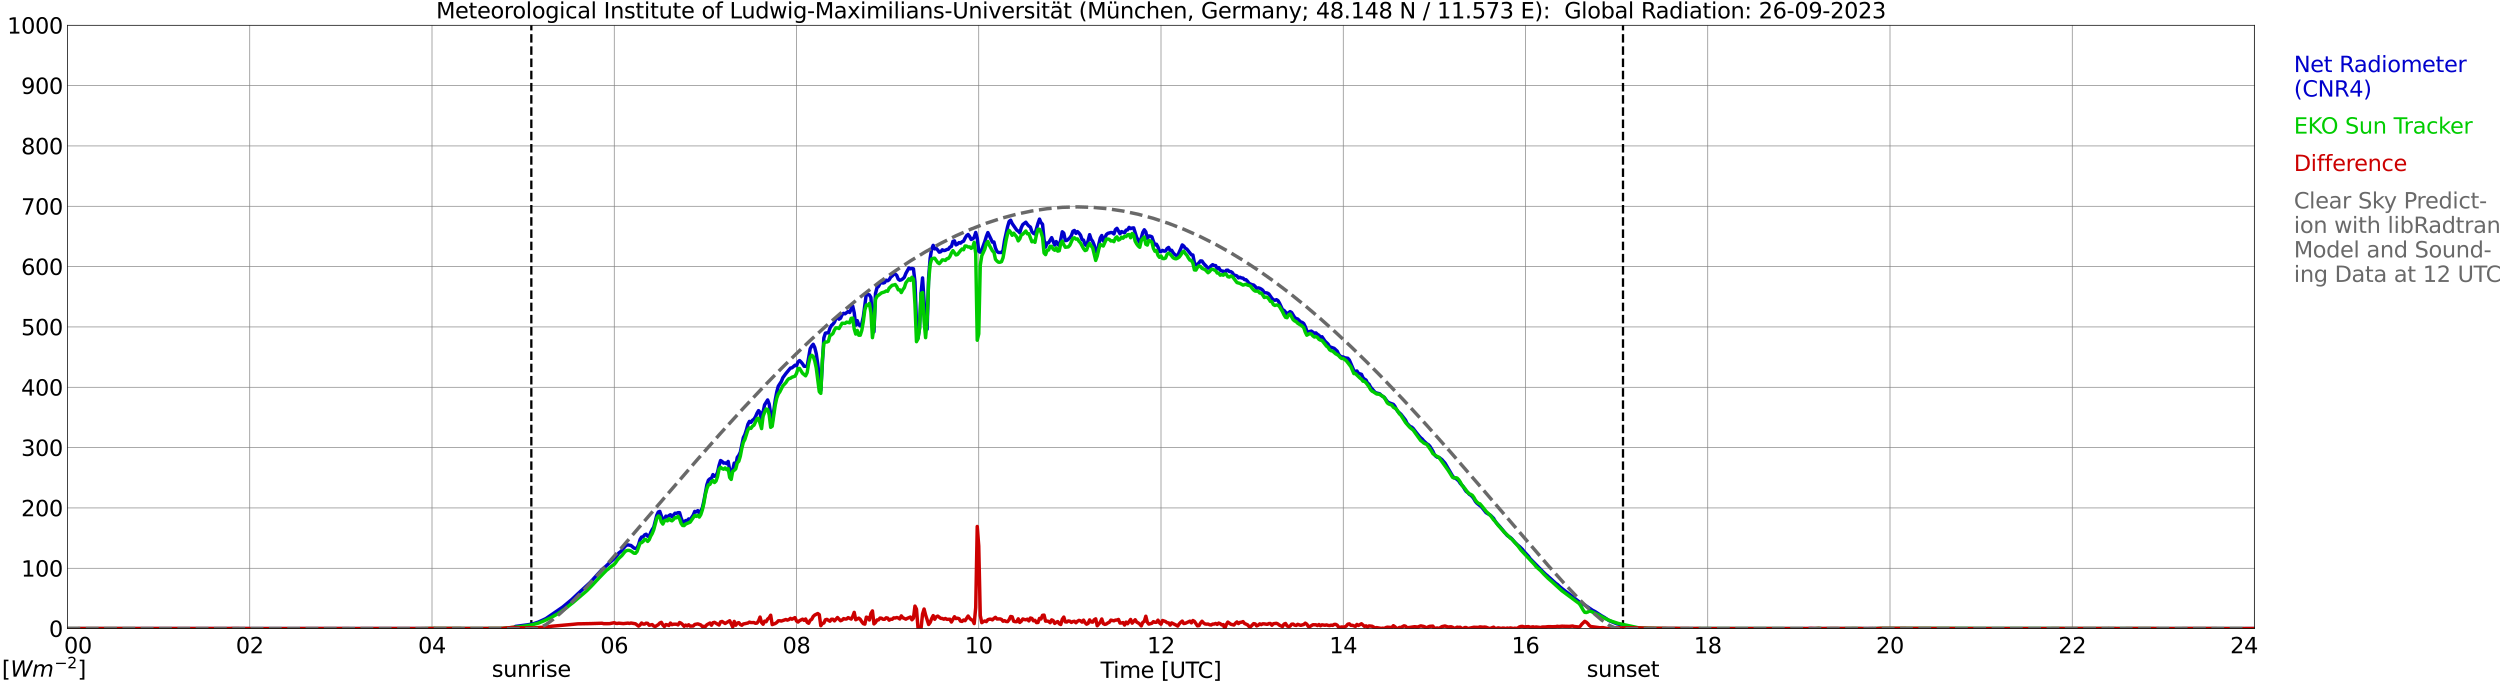 <?xml version="1.0" encoding="utf-8" standalone="no"?>
<!DOCTYPE svg PUBLIC "-//W3C//DTD SVG 1.1//EN"
  "http://www.w3.org/Graphics/SVG/1.1/DTD/svg11.dtd">
<svg xmlns:xlink="http://www.w3.org/1999/xlink" width="1085.4pt" height="296.64pt" viewBox="0 0 1085.4 296.64" xmlns="http://www.w3.org/2000/svg" version="1.1">
 <defs>
  <style type="text/css">*{stroke-linejoin: round; stroke-linecap: butt}</style>
 </defs>
 <g id="figure_1">
  <g id="patch_1">
   <path d="M 0 296.64 
L 1085.4 296.64 
L 1085.4 0 
L 0 0 
z
" style="fill: #ffffff"/>
  </g>
  <g id="axes_1">
   <g id="patch_2">
    <path d="M 29.306 272.909 
L 978.814 272.909 
L 978.814 10.976 
L 29.306 10.976 
z
" style="fill: #ffffff"/>
   </g>
   <g id="patch_3">
    <path d="M 978.814 272.909 
L 978.814 272.909 
L 978.814 10.976 
L 978.814 10.976 
z
" clip-path="url(#p98147d3363)" style="fill: #d3d3d3; opacity: 0.25; stroke: #d3d3d3; stroke-linejoin: miter"/>
   </g>
   <g id="matplotlib.axis_1">
    <g id="xtick_1">
     <g id="line2d_1">
      <path d="M 29.306 272.909 
L 29.306 10.976 
" clip-path="url(#p98147d3363)" style="fill: none; stroke: #808080; stroke-width: 0.3; stroke-linecap: square"/>
     </g>
     <g id="line2d_2"/>
     <g id="text_1">
      <!--    00 -->
      <g transform="translate(18.733 283.627) scale(0.095 -0.095)">
       <defs>
        <path id="DejaVuSans-20" transform="scale(0.016)"/>
        <path id="DejaVuSans-30" d="M 2034 4250 
Q 1547 4250 1301 3770 
Q 1056 3291 1056 2328 
Q 1056 1369 1301 889 
Q 1547 409 2034 409 
Q 2525 409 2770 889 
Q 3016 1369 3016 2328 
Q 3016 3291 2770 3770 
Q 2525 4250 2034 4250 
z
M 2034 4750 
Q 2819 4750 3233 4129 
Q 3647 3509 3647 2328 
Q 3647 1150 3233 529 
Q 2819 -91 2034 -91 
Q 1250 -91 836 529 
Q 422 1150 422 2328 
Q 422 3509 836 4129 
Q 1250 4750 2034 4750 
z
" transform="scale(0.016)"/>
       </defs>
       <use xlink:href="#DejaVuSans-20"/>
       <use xlink:href="#DejaVuSans-20" transform="translate(31.787 0)"/>
       <use xlink:href="#DejaVuSans-20" transform="translate(63.574 0)"/>
       <use xlink:href="#DejaVuSans-30" transform="translate(95.361 0)"/>
       <use xlink:href="#DejaVuSans-30" transform="translate(158.984 0)"/>
      </g>
     </g>
    </g>
    <g id="xtick_2">
     <g id="line2d_3">
      <path d="M 108.431 272.909 
L 108.431 10.976 
" clip-path="url(#p98147d3363)" style="fill: none; stroke: #808080; stroke-width: 0.3; stroke-linecap: square"/>
     </g>
     <g id="line2d_4"/>
     <g id="text_2">
      <!-- 02 -->
      <g transform="translate(102.387 283.627) scale(0.095 -0.095)">
       <defs>
        <path id="DejaVuSans-32" d="M 1228 531 
L 3431 531 
L 3431 0 
L 469 0 
L 469 531 
Q 828 903 1448 1529 
Q 2069 2156 2228 2338 
Q 2531 2678 2651 2914 
Q 2772 3150 2772 3378 
Q 2772 3750 2511 3984 
Q 2250 4219 1831 4219 
Q 1534 4219 1204 4116 
Q 875 4013 500 3803 
L 500 4441 
Q 881 4594 1212 4672 
Q 1544 4750 1819 4750 
Q 2544 4750 2975 4387 
Q 3406 4025 3406 3419 
Q 3406 3131 3298 2873 
Q 3191 2616 2906 2266 
Q 2828 2175 2409 1742 
Q 1991 1309 1228 531 
z
" transform="scale(0.016)"/>
       </defs>
       <use xlink:href="#DejaVuSans-30"/>
       <use xlink:href="#DejaVuSans-32" transform="translate(63.623 0)"/>
      </g>
     </g>
    </g>
    <g id="xtick_3">
     <g id="line2d_5">
      <path d="M 187.557 272.909 
L 187.557 10.976 
" clip-path="url(#p98147d3363)" style="fill: none; stroke: #808080; stroke-width: 0.3; stroke-linecap: square"/>
     </g>
     <g id="line2d_6"/>
     <g id="text_3">
      <!-- 04 -->
      <g transform="translate(181.513 283.627) scale(0.095 -0.095)">
       <defs>
        <path id="DejaVuSans-34" d="M 2419 4116 
L 825 1625 
L 2419 1625 
L 2419 4116 
z
M 2253 4666 
L 3047 4666 
L 3047 1625 
L 3713 1625 
L 3713 1100 
L 3047 1100 
L 3047 0 
L 2419 0 
L 2419 1100 
L 313 1100 
L 313 1709 
L 2253 4666 
z
" transform="scale(0.016)"/>
       </defs>
       <use xlink:href="#DejaVuSans-30"/>
       <use xlink:href="#DejaVuSans-34" transform="translate(63.623 0)"/>
      </g>
     </g>
    </g>
    <g id="xtick_4">
     <g id="line2d_7">
      <path d="M 266.683 272.909 
L 266.683 10.976 
" clip-path="url(#p98147d3363)" style="fill: none; stroke: #808080; stroke-width: 0.3; stroke-linecap: square"/>
     </g>
     <g id="line2d_8"/>
     <g id="text_4">
      <!-- 06 -->
      <g transform="translate(260.638 283.627) scale(0.095 -0.095)">
       <defs>
        <path id="DejaVuSans-36" d="M 2113 2584 
Q 1688 2584 1439 2293 
Q 1191 2003 1191 1497 
Q 1191 994 1439 701 
Q 1688 409 2113 409 
Q 2538 409 2786 701 
Q 3034 994 3034 1497 
Q 3034 2003 2786 2293 
Q 2538 2584 2113 2584 
z
M 3366 4563 
L 3366 3988 
Q 3128 4100 2886 4159 
Q 2644 4219 2406 4219 
Q 1781 4219 1451 3797 
Q 1122 3375 1075 2522 
Q 1259 2794 1537 2939 
Q 1816 3084 2150 3084 
Q 2853 3084 3261 2657 
Q 3669 2231 3669 1497 
Q 3669 778 3244 343 
Q 2819 -91 2113 -91 
Q 1303 -91 875 529 
Q 447 1150 447 2328 
Q 447 3434 972 4092 
Q 1497 4750 2381 4750 
Q 2619 4750 2861 4703 
Q 3103 4656 3366 4563 
z
" transform="scale(0.016)"/>
       </defs>
       <use xlink:href="#DejaVuSans-30"/>
       <use xlink:href="#DejaVuSans-36" transform="translate(63.623 0)"/>
      </g>
     </g>
    </g>
    <g id="xtick_5">
     <g id="line2d_9">
      <path d="M 345.808 272.909 
L 345.808 10.976 
" clip-path="url(#p98147d3363)" style="fill: none; stroke: #808080; stroke-width: 0.3; stroke-linecap: square"/>
     </g>
     <g id="line2d_10"/>
     <g id="text_5">
      <!-- 08 -->
      <g transform="translate(339.764 283.627) scale(0.095 -0.095)">
       <defs>
        <path id="DejaVuSans-38" d="M 2034 2216 
Q 1584 2216 1326 1975 
Q 1069 1734 1069 1313 
Q 1069 891 1326 650 
Q 1584 409 2034 409 
Q 2484 409 2743 651 
Q 3003 894 3003 1313 
Q 3003 1734 2745 1975 
Q 2488 2216 2034 2216 
z
M 1403 2484 
Q 997 2584 770 2862 
Q 544 3141 544 3541 
Q 544 4100 942 4425 
Q 1341 4750 2034 4750 
Q 2731 4750 3128 4425 
Q 3525 4100 3525 3541 
Q 3525 3141 3298 2862 
Q 3072 2584 2669 2484 
Q 3125 2378 3379 2068 
Q 3634 1759 3634 1313 
Q 3634 634 3220 271 
Q 2806 -91 2034 -91 
Q 1263 -91 848 271 
Q 434 634 434 1313 
Q 434 1759 690 2068 
Q 947 2378 1403 2484 
z
M 1172 3481 
Q 1172 3119 1398 2916 
Q 1625 2713 2034 2713 
Q 2441 2713 2670 2916 
Q 2900 3119 2900 3481 
Q 2900 3844 2670 4047 
Q 2441 4250 2034 4250 
Q 1625 4250 1398 4047 
Q 1172 3844 1172 3481 
z
" transform="scale(0.016)"/>
       </defs>
       <use xlink:href="#DejaVuSans-30"/>
       <use xlink:href="#DejaVuSans-38" transform="translate(63.623 0)"/>
      </g>
     </g>
    </g>
    <g id="xtick_6">
     <g id="line2d_11">
      <path d="M 424.934 272.909 
L 424.934 10.976 
" clip-path="url(#p98147d3363)" style="fill: none; stroke: #808080; stroke-width: 0.3; stroke-linecap: square"/>
     </g>
     <g id="line2d_12"/>
     <g id="text_6">
      <!-- 10 -->
      <g transform="translate(418.89 283.627) scale(0.095 -0.095)">
       <defs>
        <path id="DejaVuSans-31" d="M 794 531 
L 1825 531 
L 1825 4091 
L 703 3866 
L 703 4441 
L 1819 4666 
L 2450 4666 
L 2450 531 
L 3481 531 
L 3481 0 
L 794 0 
L 794 531 
z
" transform="scale(0.016)"/>
       </defs>
       <use xlink:href="#DejaVuSans-31"/>
       <use xlink:href="#DejaVuSans-30" transform="translate(63.623 0)"/>
      </g>
     </g>
    </g>
    <g id="xtick_7">
     <g id="line2d_13">
      <path d="M 504.06 272.909 
L 504.06 10.976 
" clip-path="url(#p98147d3363)" style="fill: none; stroke: #808080; stroke-width: 0.3; stroke-linecap: square"/>
     </g>
     <g id="line2d_14"/>
     <g id="text_7">
      <!-- 12 -->
      <g transform="translate(498.015 283.627) scale(0.095 -0.095)">
       <use xlink:href="#DejaVuSans-31"/>
       <use xlink:href="#DejaVuSans-32" transform="translate(63.623 0)"/>
      </g>
     </g>
    </g>
    <g id="xtick_8">
     <g id="line2d_15">
      <path d="M 583.185 272.909 
L 583.185 10.976 
" clip-path="url(#p98147d3363)" style="fill: none; stroke: #808080; stroke-width: 0.3; stroke-linecap: square"/>
     </g>
     <g id="line2d_16"/>
     <g id="text_8">
      <!-- 14 -->
      <g transform="translate(577.141 283.627) scale(0.095 -0.095)">
       <use xlink:href="#DejaVuSans-31"/>
       <use xlink:href="#DejaVuSans-34" transform="translate(63.623 0)"/>
      </g>
     </g>
    </g>
    <g id="xtick_9">
     <g id="line2d_17">
      <path d="M 662.311 272.909 
L 662.311 10.976 
" clip-path="url(#p98147d3363)" style="fill: none; stroke: #808080; stroke-width: 0.3; stroke-linecap: square"/>
     </g>
     <g id="line2d_18"/>
     <g id="text_9">
      <!-- 16 -->
      <g transform="translate(656.267 283.627) scale(0.095 -0.095)">
       <use xlink:href="#DejaVuSans-31"/>
       <use xlink:href="#DejaVuSans-36" transform="translate(63.623 0)"/>
      </g>
     </g>
    </g>
    <g id="xtick_10">
     <g id="line2d_19">
      <path d="M 741.437 272.909 
L 741.437 10.976 
" clip-path="url(#p98147d3363)" style="fill: none; stroke: #808080; stroke-width: 0.3; stroke-linecap: square"/>
     </g>
     <g id="line2d_20"/>
     <g id="text_10">
      <!-- 18 -->
      <g transform="translate(735.392 283.627) scale(0.095 -0.095)">
       <use xlink:href="#DejaVuSans-31"/>
       <use xlink:href="#DejaVuSans-38" transform="translate(63.623 0)"/>
      </g>
     </g>
    </g>
    <g id="xtick_11">
     <g id="line2d_21">
      <path d="M 820.562 272.909 
L 820.562 10.976 
" clip-path="url(#p98147d3363)" style="fill: none; stroke: #808080; stroke-width: 0.3; stroke-linecap: square"/>
     </g>
     <g id="line2d_22"/>
     <g id="text_11">
      <!-- 20 -->
      <g transform="translate(814.518 283.627) scale(0.095 -0.095)">
       <use xlink:href="#DejaVuSans-32"/>
       <use xlink:href="#DejaVuSans-30" transform="translate(63.623 0)"/>
      </g>
     </g>
    </g>
    <g id="xtick_12">
     <g id="line2d_23">
      <path d="M 899.688 272.909 
L 899.688 10.976 
" clip-path="url(#p98147d3363)" style="fill: none; stroke: #808080; stroke-width: 0.3; stroke-linecap: square"/>
     </g>
     <g id="line2d_24"/>
     <g id="text_12">
      <!-- 22 -->
      <g transform="translate(893.644 283.627) scale(0.095 -0.095)">
       <use xlink:href="#DejaVuSans-32"/>
       <use xlink:href="#DejaVuSans-32" transform="translate(63.623 0)"/>
      </g>
     </g>
    </g>
    <g id="xtick_13">
     <g id="line2d_25">
      <path d="M 978.814 272.909 
L 978.814 10.976 
" clip-path="url(#p98147d3363)" style="fill: none; stroke: #808080; stroke-width: 0.3; stroke-linecap: square"/>
     </g>
     <g id="line2d_26"/>
     <g id="text_13">
      <!-- 24    -->
      <g transform="translate(968.241 283.627) scale(0.095 -0.095)">
       <use xlink:href="#DejaVuSans-32"/>
       <use xlink:href="#DejaVuSans-34" transform="translate(63.623 0)"/>
       <use xlink:href="#DejaVuSans-20" transform="translate(127.246 0)"/>
       <use xlink:href="#DejaVuSans-20" transform="translate(159.033 0)"/>
       <use xlink:href="#DejaVuSans-20" transform="translate(190.82 0)"/>
      </g>
     </g>
    </g>
    <g id="text_14">
     <!-- Time [UTC] -->
     <g transform="translate(477.806 294.322) scale(0.095 -0.095)">
      <defs>
       <path id="DejaVuSans-54" d="M -19 4666 
L 3928 4666 
L 3928 4134 
L 2272 4134 
L 2272 0 
L 1638 0 
L 1638 4134 
L -19 4134 
L -19 4666 
z
" transform="scale(0.016)"/>
       <path id="DejaVuSans-69" d="M 603 3500 
L 1178 3500 
L 1178 0 
L 603 0 
L 603 3500 
z
M 603 4863 
L 1178 4863 
L 1178 4134 
L 603 4134 
L 603 4863 
z
" transform="scale(0.016)"/>
       <path id="DejaVuSans-6d" d="M 3328 2828 
Q 3544 3216 3844 3400 
Q 4144 3584 4550 3584 
Q 5097 3584 5394 3201 
Q 5691 2819 5691 2113 
L 5691 0 
L 5113 0 
L 5113 2094 
Q 5113 2597 4934 2840 
Q 4756 3084 4391 3084 
Q 3944 3084 3684 2787 
Q 3425 2491 3425 1978 
L 3425 0 
L 2847 0 
L 2847 2094 
Q 2847 2600 2669 2842 
Q 2491 3084 2119 3084 
Q 1678 3084 1418 2786 
Q 1159 2488 1159 1978 
L 1159 0 
L 581 0 
L 581 3500 
L 1159 3500 
L 1159 2956 
Q 1356 3278 1631 3431 
Q 1906 3584 2284 3584 
Q 2666 3584 2933 3390 
Q 3200 3197 3328 2828 
z
" transform="scale(0.016)"/>
       <path id="DejaVuSans-65" d="M 3597 1894 
L 3597 1613 
L 953 1613 
Q 991 1019 1311 708 
Q 1631 397 2203 397 
Q 2534 397 2845 478 
Q 3156 559 3463 722 
L 3463 178 
Q 3153 47 2828 -22 
Q 2503 -91 2169 -91 
Q 1331 -91 842 396 
Q 353 884 353 1716 
Q 353 2575 817 3079 
Q 1281 3584 2069 3584 
Q 2775 3584 3186 3129 
Q 3597 2675 3597 1894 
z
M 3022 2063 
Q 3016 2534 2758 2815 
Q 2500 3097 2075 3097 
Q 1594 3097 1305 2825 
Q 1016 2553 972 2059 
L 3022 2063 
z
" transform="scale(0.016)"/>
       <path id="DejaVuSans-5b" d="M 550 4863 
L 1875 4863 
L 1875 4416 
L 1125 4416 
L 1125 -397 
L 1875 -397 
L 1875 -844 
L 550 -844 
L 550 4863 
z
" transform="scale(0.016)"/>
       <path id="DejaVuSans-55" d="M 556 4666 
L 1191 4666 
L 1191 1831 
Q 1191 1081 1462 751 
Q 1734 422 2344 422 
Q 2950 422 3222 751 
Q 3494 1081 3494 1831 
L 3494 4666 
L 4128 4666 
L 4128 1753 
Q 4128 841 3676 375 
Q 3225 -91 2344 -91 
Q 1459 -91 1007 375 
Q 556 841 556 1753 
L 556 4666 
z
" transform="scale(0.016)"/>
       <path id="DejaVuSans-43" d="M 4122 4306 
L 4122 3641 
Q 3803 3938 3442 4084 
Q 3081 4231 2675 4231 
Q 1875 4231 1450 3742 
Q 1025 3253 1025 2328 
Q 1025 1406 1450 917 
Q 1875 428 2675 428 
Q 3081 428 3442 575 
Q 3803 722 4122 1019 
L 4122 359 
Q 3791 134 3420 21 
Q 3050 -91 2638 -91 
Q 1578 -91 968 557 
Q 359 1206 359 2328 
Q 359 3453 968 4101 
Q 1578 4750 2638 4750 
Q 3056 4750 3426 4639 
Q 3797 4528 4122 4306 
z
" transform="scale(0.016)"/>
       <path id="DejaVuSans-5d" d="M 1947 4863 
L 1947 -844 
L 622 -844 
L 622 -397 
L 1369 -397 
L 1369 4416 
L 622 4416 
L 622 4863 
L 1947 4863 
z
" transform="scale(0.016)"/>
      </defs>
      <use xlink:href="#DejaVuSans-54"/>
      <use xlink:href="#DejaVuSans-69" transform="translate(57.959 0)"/>
      <use xlink:href="#DejaVuSans-6d" transform="translate(85.742 0)"/>
      <use xlink:href="#DejaVuSans-65" transform="translate(183.154 0)"/>
      <use xlink:href="#DejaVuSans-20" transform="translate(244.678 0)"/>
      <use xlink:href="#DejaVuSans-5b" transform="translate(276.465 0)"/>
      <use xlink:href="#DejaVuSans-55" transform="translate(315.479 0)"/>
      <use xlink:href="#DejaVuSans-54" transform="translate(388.672 0)"/>
      <use xlink:href="#DejaVuSans-43" transform="translate(443.881 0)"/>
      <use xlink:href="#DejaVuSans-5d" transform="translate(513.705 0)"/>
     </g>
    </g>
   </g>
   <g id="matplotlib.axis_2">
    <g id="ytick_1">
     <g id="line2d_27">
      <path d="M 29.306 272.909 
L 978.814 272.909 
" clip-path="url(#p98147d3363)" style="fill: none; stroke: #808080; stroke-width: 0.3; stroke-linecap: square"/>
     </g>
     <g id="line2d_28"/>
     <g id="text_15">
      <!-- 0 -->
      <g transform="translate(21.261 276.518) scale(0.095 -0.095)">
       <use xlink:href="#DejaVuSans-30"/>
      </g>
     </g>
    </g>
    <g id="ytick_2">
     <g id="line2d_29">
      <path d="M 29.306 246.715 
L 978.814 246.715 
" clip-path="url(#p98147d3363)" style="fill: none; stroke: #808080; stroke-width: 0.3; stroke-linecap: square"/>
     </g>
     <g id="line2d_30"/>
     <g id="text_16">
      <!-- 100 -->
      <g transform="translate(9.173 250.325) scale(0.095 -0.095)">
       <use xlink:href="#DejaVuSans-31"/>
       <use xlink:href="#DejaVuSans-30" transform="translate(63.623 0)"/>
       <use xlink:href="#DejaVuSans-30" transform="translate(127.246 0)"/>
      </g>
     </g>
    </g>
    <g id="ytick_3">
     <g id="line2d_31">
      <path d="M 29.306 220.522 
L 978.814 220.522 
" clip-path="url(#p98147d3363)" style="fill: none; stroke: #808080; stroke-width: 0.3; stroke-linecap: square"/>
     </g>
     <g id="line2d_32"/>
     <g id="text_17">
      <!-- 200 -->
      <g transform="translate(9.173 224.131) scale(0.095 -0.095)">
       <use xlink:href="#DejaVuSans-32"/>
       <use xlink:href="#DejaVuSans-30" transform="translate(63.623 0)"/>
       <use xlink:href="#DejaVuSans-30" transform="translate(127.246 0)"/>
      </g>
     </g>
    </g>
    <g id="ytick_4">
     <g id="line2d_33">
      <path d="M 29.306 194.329 
L 978.814 194.329 
" clip-path="url(#p98147d3363)" style="fill: none; stroke: #808080; stroke-width: 0.3; stroke-linecap: square"/>
     </g>
     <g id="line2d_34"/>
     <g id="text_18">
      <!-- 300 -->
      <g transform="translate(9.173 197.938) scale(0.095 -0.095)">
       <defs>
        <path id="DejaVuSans-33" d="M 2597 2516 
Q 3050 2419 3304 2112 
Q 3559 1806 3559 1356 
Q 3559 666 3084 287 
Q 2609 -91 1734 -91 
Q 1441 -91 1130 -33 
Q 819 25 488 141 
L 488 750 
Q 750 597 1062 519 
Q 1375 441 1716 441 
Q 2309 441 2620 675 
Q 2931 909 2931 1356 
Q 2931 1769 2642 2001 
Q 2353 2234 1838 2234 
L 1294 2234 
L 1294 2753 
L 1863 2753 
Q 2328 2753 2575 2939 
Q 2822 3125 2822 3475 
Q 2822 3834 2567 4026 
Q 2313 4219 1838 4219 
Q 1578 4219 1281 4162 
Q 984 4106 628 3988 
L 628 4550 
Q 988 4650 1302 4700 
Q 1616 4750 1894 4750 
Q 2613 4750 3031 4423 
Q 3450 4097 3450 3541 
Q 3450 3153 3228 2886 
Q 3006 2619 2597 2516 
z
" transform="scale(0.016)"/>
       </defs>
       <use xlink:href="#DejaVuSans-33"/>
       <use xlink:href="#DejaVuSans-30" transform="translate(63.623 0)"/>
       <use xlink:href="#DejaVuSans-30" transform="translate(127.246 0)"/>
      </g>
     </g>
    </g>
    <g id="ytick_5">
     <g id="line2d_35">
      <path d="M 29.306 168.136 
L 978.814 168.136 
" clip-path="url(#p98147d3363)" style="fill: none; stroke: #808080; stroke-width: 0.3; stroke-linecap: square"/>
     </g>
     <g id="line2d_36"/>
     <g id="text_19">
      <!-- 400 -->
      <g transform="translate(9.173 171.745) scale(0.095 -0.095)">
       <use xlink:href="#DejaVuSans-34"/>
       <use xlink:href="#DejaVuSans-30" transform="translate(63.623 0)"/>
       <use xlink:href="#DejaVuSans-30" transform="translate(127.246 0)"/>
      </g>
     </g>
    </g>
    <g id="ytick_6">
     <g id="line2d_37">
      <path d="M 29.306 141.942 
L 978.814 141.942 
" clip-path="url(#p98147d3363)" style="fill: none; stroke: #808080; stroke-width: 0.3; stroke-linecap: square"/>
     </g>
     <g id="line2d_38"/>
     <g id="text_20">
      <!-- 500 -->
      <g transform="translate(9.173 145.551) scale(0.095 -0.095)">
       <defs>
        <path id="DejaVuSans-35" d="M 691 4666 
L 3169 4666 
L 3169 4134 
L 1269 4134 
L 1269 2991 
Q 1406 3038 1543 3061 
Q 1681 3084 1819 3084 
Q 2600 3084 3056 2656 
Q 3513 2228 3513 1497 
Q 3513 744 3044 326 
Q 2575 -91 1722 -91 
Q 1428 -91 1123 -41 
Q 819 9 494 109 
L 494 744 
Q 775 591 1075 516 
Q 1375 441 1709 441 
Q 2250 441 2565 725 
Q 2881 1009 2881 1497 
Q 2881 1984 2565 2268 
Q 2250 2553 1709 2553 
Q 1456 2553 1204 2497 
Q 953 2441 691 2322 
L 691 4666 
z
" transform="scale(0.016)"/>
       </defs>
       <use xlink:href="#DejaVuSans-35"/>
       <use xlink:href="#DejaVuSans-30" transform="translate(63.623 0)"/>
       <use xlink:href="#DejaVuSans-30" transform="translate(127.246 0)"/>
      </g>
     </g>
    </g>
    <g id="ytick_7">
     <g id="line2d_39">
      <path d="M 29.306 115.749 
L 978.814 115.749 
" clip-path="url(#p98147d3363)" style="fill: none; stroke: #808080; stroke-width: 0.3; stroke-linecap: square"/>
     </g>
     <g id="line2d_40"/>
     <g id="text_21">
      <!-- 600 -->
      <g transform="translate(9.173 119.358) scale(0.095 -0.095)">
       <use xlink:href="#DejaVuSans-36"/>
       <use xlink:href="#DejaVuSans-30" transform="translate(63.623 0)"/>
       <use xlink:href="#DejaVuSans-30" transform="translate(127.246 0)"/>
      </g>
     </g>
    </g>
    <g id="ytick_8">
     <g id="line2d_41">
      <path d="M 29.306 89.556 
L 978.814 89.556 
" clip-path="url(#p98147d3363)" style="fill: none; stroke: #808080; stroke-width: 0.3; stroke-linecap: square"/>
     </g>
     <g id="line2d_42"/>
     <g id="text_22">
      <!-- 700 -->
      <g transform="translate(9.173 93.165) scale(0.095 -0.095)">
       <defs>
        <path id="DejaVuSans-37" d="M 525 4666 
L 3525 4666 
L 3525 4397 
L 1831 0 
L 1172 0 
L 2766 4134 
L 525 4134 
L 525 4666 
z
" transform="scale(0.016)"/>
       </defs>
       <use xlink:href="#DejaVuSans-37"/>
       <use xlink:href="#DejaVuSans-30" transform="translate(63.623 0)"/>
       <use xlink:href="#DejaVuSans-30" transform="translate(127.246 0)"/>
      </g>
     </g>
    </g>
    <g id="ytick_9">
     <g id="line2d_43">
      <path d="M 29.306 63.362 
L 978.814 63.362 
" clip-path="url(#p98147d3363)" style="fill: none; stroke: #808080; stroke-width: 0.3; stroke-linecap: square"/>
     </g>
     <g id="line2d_44"/>
     <g id="text_23">
      <!-- 800 -->
      <g transform="translate(9.173 66.972) scale(0.095 -0.095)">
       <use xlink:href="#DejaVuSans-38"/>
       <use xlink:href="#DejaVuSans-30" transform="translate(63.623 0)"/>
       <use xlink:href="#DejaVuSans-30" transform="translate(127.246 0)"/>
      </g>
     </g>
    </g>
    <g id="ytick_10">
     <g id="line2d_45">
      <path d="M 29.306 37.169 
L 978.814 37.169 
" clip-path="url(#p98147d3363)" style="fill: none; stroke: #808080; stroke-width: 0.3; stroke-linecap: square"/>
     </g>
     <g id="line2d_46"/>
     <g id="text_24">
      <!-- 900 -->
      <g transform="translate(9.173 40.778) scale(0.095 -0.095)">
       <defs>
        <path id="DejaVuSans-39" d="M 703 97 
L 703 672 
Q 941 559 1184 500 
Q 1428 441 1663 441 
Q 2288 441 2617 861 
Q 2947 1281 2994 2138 
Q 2813 1869 2534 1725 
Q 2256 1581 1919 1581 
Q 1219 1581 811 2004 
Q 403 2428 403 3163 
Q 403 3881 828 4315 
Q 1253 4750 1959 4750 
Q 2769 4750 3195 4129 
Q 3622 3509 3622 2328 
Q 3622 1225 3098 567 
Q 2575 -91 1691 -91 
Q 1453 -91 1209 -44 
Q 966 3 703 97 
z
M 1959 2075 
Q 2384 2075 2632 2365 
Q 2881 2656 2881 3163 
Q 2881 3666 2632 3958 
Q 2384 4250 1959 4250 
Q 1534 4250 1286 3958 
Q 1038 3666 1038 3163 
Q 1038 2656 1286 2365 
Q 1534 2075 1959 2075 
z
" transform="scale(0.016)"/>
       </defs>
       <use xlink:href="#DejaVuSans-39"/>
       <use xlink:href="#DejaVuSans-30" transform="translate(63.623 0)"/>
       <use xlink:href="#DejaVuSans-30" transform="translate(127.246 0)"/>
      </g>
     </g>
    </g>
    <g id="ytick_11">
     <g id="line2d_47">
      <path d="M 29.306 10.976 
L 978.814 10.976 
" clip-path="url(#p98147d3363)" style="fill: none; stroke: #808080; stroke-width: 0.3; stroke-linecap: square"/>
     </g>
     <g id="line2d_48"/>
     <g id="text_25">
      <!-- 1000 -->
      <g transform="translate(3.128 14.585) scale(0.095 -0.095)">
       <use xlink:href="#DejaVuSans-31"/>
       <use xlink:href="#DejaVuSans-30" transform="translate(63.623 0)"/>
       <use xlink:href="#DejaVuSans-30" transform="translate(127.246 0)"/>
       <use xlink:href="#DejaVuSans-30" transform="translate(190.869 0)"/>
      </g>
     </g>
    </g>
   </g>
   <g id="line2d_49">
    <path d="M 230.681 272.909 
L 230.681 10.976 
" clip-path="url(#p98147d3363)" style="fill: none; stroke-dasharray: 3.7,1.6; stroke-dashoffset: 0; stroke: #000000"/>
   </g>
   <g id="line2d_50">
    <path d="M 704.643 272.909 
L 704.643 10.976 
" clip-path="url(#p98147d3363)" style="fill: none; stroke-dasharray: 3.7,1.6; stroke-dashoffset: 0; stroke: #000000"/>
   </g>
   <g id="line2d_51">
    <path d="M 29.306 272.909 
L 223.164 272.909 
L 223.823 271.95 
L 229.098 271.261 
L 230.417 271.018 
L 231.736 270.756 
L 233.714 270.088 
L 235.692 269.195 
L 237.011 268.569 
L 244.264 263.584 
L 248.22 260.302 
L 250.858 257.811 
L 256.133 252.97 
L 261.408 247.216 
L 262.067 246.75 
L 264.705 244.28 
L 267.342 241.948 
L 268.661 240.086 
L 269.32 239.62 
L 269.98 239.012 
L 271.298 237.289 
L 271.958 236.723 
L 272.617 236.56 
L 273.936 236.825 
L 275.255 237.938 
L 275.914 238.14 
L 276.573 237.917 
L 277.233 236.479 
L 277.892 234.232 
L 278.552 233.176 
L 279.211 233.116 
L 279.87 232.225 
L 280.53 231.942 
L 281.189 232.794 
L 281.849 232.872 
L 282.508 231.172 
L 283.167 229.897 
L 283.827 228.883 
L 285.145 223.718 
L 285.805 222.298 
L 286.464 222.036 
L 287.783 225.944 
L 288.442 225.276 
L 289.102 224.082 
L 289.761 224.527 
L 290.42 223.859 
L 291.08 223.474 
L 291.739 224.407 
L 293.058 222.825 
L 293.717 222.906 
L 294.377 222.563 
L 295.036 222.584 
L 295.696 224.873 
L 296.355 226.392 
L 297.014 227.201 
L 297.674 226.007 
L 298.333 226.046 
L 298.992 225.297 
L 299.652 225.622 
L 300.971 223.637 
L 301.63 222.036 
L 302.289 222.259 
L 302.949 221.69 
L 303.608 222.704 
L 304.267 221.832 
L 304.927 220.517 
L 305.586 217.578 
L 306.905 210.448 
L 307.564 208.484 
L 308.224 207.876 
L 308.883 207.693 
L 309.543 206.053 
L 310.202 206.781 
L 310.861 206.559 
L 311.521 205.079 
L 312.18 202.121 
L 312.839 199.955 
L 313.499 200.34 
L 314.158 201.068 
L 314.818 200.948 
L 315.477 201.291 
L 316.136 200.34 
L 316.796 203.926 
L 317.455 205.99 
L 318.114 203.965 
L 318.774 201.068 
L 319.433 202.082 
L 320.093 198.577 
L 320.752 197.705 
L 321.411 196.348 
L 322.73 190.007 
L 323.39 188.692 
L 324.049 186.646 
L 324.708 184.234 
L 325.368 182.958 
L 326.027 183.383 
L 326.686 182.471 
L 327.346 181.987 
L 328.005 180.952 
L 328.665 179.393 
L 329.324 178.278 
L 329.983 179.008 
L 330.643 183.464 
L 331.302 178.846 
L 331.961 175.747 
L 333.28 173.639 
L 333.94 175.402 
L 334.599 179.737 
L 335.258 183.322 
L 336.577 173.681 
L 337.236 170.197 
L 337.896 167.685 
L 339.215 165.637 
L 339.874 163.997 
L 341.193 162.195 
L 343.171 159.803 
L 343.83 159.701 
L 345.149 158.567 
L 345.808 158.832 
L 346.468 157.129 
L 347.127 156.542 
L 347.787 157.171 
L 348.446 157.98 
L 349.105 159.012 
L 350.424 159.075 
L 351.743 151.416 
L 352.402 150.243 
L 353.062 149.473 
L 353.721 150.83 
L 354.38 153.504 
L 355.04 158.062 
L 356.359 169.508 
L 357.677 146.717 
L 358.337 144.651 
L 358.996 144.509 
L 359.655 144.569 
L 360.315 142.503 
L 360.974 141.287 
L 361.634 140.74 
L 362.293 139.87 
L 362.952 138.291 
L 363.612 137.539 
L 364.271 138.574 
L 364.93 138.168 
L 365.59 136.649 
L 366.249 136.041 
L 366.909 136.243 
L 368.227 135.232 
L 368.887 135.656 
L 369.546 134.076 
L 370.206 132.882 
L 370.865 135.758 
L 371.524 141.188 
L 372.184 139.202 
L 372.843 141.005 
L 373.502 141.51 
L 374.162 140.478 
L 374.821 137.479 
L 376.14 127.452 
L 376.799 127.837 
L 377.459 128.039 
L 378.118 129.134 
L 378.777 138.917 
L 379.437 144.043 
L 380.096 127.41 
L 380.756 124.919 
L 381.415 124.353 
L 382.074 123.057 
L 382.734 122.672 
L 383.393 122.894 
L 384.053 122.69 
L 384.712 121.637 
L 385.371 121.902 
L 386.031 121.456 
L 386.69 120.341 
L 387.349 119.796 
L 388.009 119.086 
L 388.668 118.945 
L 389.328 119.591 
L 389.987 121.213 
L 390.646 121.658 
L 391.306 121.496 
L 391.965 121.05 
L 392.624 120.403 
L 393.284 118.701 
L 394.603 116.351 
L 395.262 116.715 
L 395.921 116.553 
L 396.581 116.715 
L 397.24 122.287 
L 397.899 139.891 
L 398.559 146.738 
L 399.218 142.443 
L 399.878 127.29 
L 400.537 120.665 
L 401.856 140.68 
L 402.515 142.948 
L 403.175 120.482 
L 403.834 112.077 
L 404.493 108.127 
L 405.153 106.526 
L 405.812 108.066 
L 406.471 107.844 
L 407.131 108.572 
L 407.79 109.483 
L 408.45 109.3 
L 409.109 108.451 
L 409.768 108.795 
L 410.428 108.674 
L 411.087 108.328 
L 411.746 108.187 
L 412.406 107.296 
L 413.065 106.993 
L 413.725 104.803 
L 414.384 104.58 
L 415.043 106.322 
L 415.703 105.979 
L 416.362 105.329 
L 417.022 105.554 
L 417.681 104.986 
L 418.34 104.703 
L 419 103.365 
L 419.659 102.312 
L 420.318 101.806 
L 420.978 102.676 
L 421.637 103.954 
L 422.297 103.71 
L 422.956 103.022 
L 423.615 100.934 
L 424.275 103.386 
L 424.934 109.138 
L 425.593 109.504 
L 426.253 108.47 
L 427.572 104.824 
L 428.231 102.658 
L 428.89 100.976 
L 430.869 105.128 
L 431.528 105.067 
L 432.187 107.681 
L 432.847 109.18 
L 433.506 109.625 
L 434.825 109.625 
L 435.484 108.674 
L 436.144 104.339 
L 437.462 98.401 
L 438.122 96.154 
L 438.781 95.606 
L 439.44 97.044 
L 441.419 99.902 
L 442.078 100.347 
L 442.737 101.057 
L 443.397 98.828 
L 444.056 97.49 
L 445.375 96.479 
L 446.034 97.411 
L 446.694 98.139 
L 447.353 98.584 
L 448.012 100.57 
L 448.672 101.298 
L 449.331 101.623 
L 450.65 96.963 
L 451.309 95.122 
L 451.969 96.68 
L 452.628 97.348 
L 453.287 103.993 
L 453.947 107.315 
L 454.606 105.473 
L 455.266 105.41 
L 456.584 103.184 
L 457.903 106.403 
L 458.563 104.884 
L 459.222 105.979 
L 459.881 106.728 
L 460.541 104.014 
L 461.2 100.63 
L 461.859 101.238 
L 462.519 104.439 
L 463.178 104.378 
L 463.838 103.873 
L 464.497 103.223 
L 465.156 102.291 
L 465.816 100.408 
L 466.475 100.064 
L 467.134 101.298 
L 467.794 100.549 
L 468.453 101.199 
L 469.113 102.089 
L 469.772 103.972 
L 470.431 104.258 
L 471.091 106.243 
L 471.75 106.626 
L 472.409 104.499 
L 473.069 101.887 
L 473.728 103.873 
L 474.388 104.763 
L 475.047 106.403 
L 475.706 108.834 
L 476.366 109.929 
L 477.025 106.181 
L 477.685 103.386 
L 478.344 102.252 
L 479.003 104.643 
L 479.663 103.407 
L 480.322 101.846 
L 480.981 101.319 
L 482.3 100.955 
L 482.96 101.015 
L 483.619 101.563 
L 484.278 99.679 
L 484.938 99.132 
L 486.256 101.481 
L 486.916 100.549 
L 488.235 101.057 
L 488.894 99.923 
L 489.553 99.8 
L 490.213 98.726 
L 490.872 99.252 
L 491.532 99.009 
L 492.191 98.93 
L 493.51 103.121 
L 494.828 105.392 
L 495.488 103.346 
L 496.147 100.913 
L 496.807 99.761 
L 497.466 100.672 
L 498.125 103.65 
L 498.785 102.435 
L 499.444 102.534 
L 500.103 102.838 
L 500.763 104.803 
L 501.422 106.364 
L 502.082 106.039 
L 502.741 107.194 
L 503.4 109.201 
L 504.06 109.219 
L 504.719 108.713 
L 505.379 109.038 
L 506.038 108.957 
L 506.697 107.883 
L 507.357 107.438 
L 508.016 108.774 
L 508.675 108.653 
L 509.335 109.745 
L 509.994 110.476 
L 510.654 110.882 
L 511.313 110.963 
L 512.632 108.004 
L 513.291 106.343 
L 513.95 106.851 
L 514.61 107.781 
L 515.269 108.148 
L 517.247 110.618 
L 517.907 110.72 
L 518.566 114.062 
L 519.226 115.013 
L 519.885 114.892 
L 521.204 113.271 
L 521.863 113.331 
L 522.522 114.324 
L 524.501 116.433 
L 525.16 116.189 
L 525.819 115.44 
L 526.479 114.913 
L 527.138 115.277 
L 527.797 115.317 
L 528.457 116.715 
L 529.116 116.189 
L 529.776 117.344 
L 530.435 117.627 
L 531.094 117.747 
L 531.754 118.863 
L 532.413 117.344 
L 533.073 117.284 
L 533.732 117.892 
L 534.391 117.931 
L 535.051 118.376 
L 535.71 119.429 
L 536.369 119.552 
L 537.029 119.796 
L 537.688 120.644 
L 538.348 120.362 
L 539.007 120.686 
L 539.666 120.747 
L 540.326 121.396 
L 540.985 121.456 
L 541.644 122.145 
L 542.304 123.057 
L 543.623 123.623 
L 544.282 123.746 
L 544.941 124.353 
L 545.601 125.265 
L 546.26 124.979 
L 546.919 125.163 
L 547.579 125.509 
L 548.238 126.014 
L 548.898 127.106 
L 549.557 127.106 
L 550.216 127.229 
L 550.876 127.614 
L 552.195 129.519 
L 552.854 130.147 
L 553.513 130.37 
L 554.173 130.105 
L 554.832 130.511 
L 555.491 131.585 
L 556.81 134.44 
L 557.47 134.765 
L 558.129 135.535 
L 558.788 136.772 
L 559.448 135.779 
L 560.107 135.292 
L 560.766 135.677 
L 562.085 137.843 
L 562.745 138.309 
L 563.404 138.493 
L 564.723 139.81 
L 565.382 139.973 
L 566.042 140.499 
L 566.701 141.835 
L 567.36 143.619 
L 568.02 144.266 
L 568.679 143.901 
L 569.338 143.76 
L 570.657 144.693 
L 571.317 144.53 
L 571.976 145.156 
L 572.635 145.562 
L 573.295 146.453 
L 573.954 146.191 
L 575.273 148.134 
L 576.592 149.392 
L 577.251 150.547 
L 579.229 151.236 
L 580.548 152.451 
L 581.207 153.847 
L 581.867 154.596 
L 582.526 154.942 
L 583.185 154.981 
L 583.845 155.348 
L 585.164 155.55 
L 585.823 156.299 
L 587.142 159.358 
L 587.801 160.959 
L 588.46 161.241 
L 589.12 161.061 
L 589.779 162.093 
L 591.098 162.517 
L 591.757 163.997 
L 592.417 164.644 
L 593.076 164.99 
L 593.736 166.347 
L 594.395 166.792 
L 595.054 168.07 
L 597.032 170.378 
L 597.692 170.621 
L 599.011 170.964 
L 599.67 171.614 
L 600.989 172.505 
L 602.307 174.309 
L 602.967 174.815 
L 604.945 175.564 
L 605.604 176.415 
L 606.264 177.751 
L 606.923 178.663 
L 608.242 179.839 
L 610.22 182.39 
L 610.879 183.789 
L 612.198 185.187 
L 612.858 185.41 
L 613.517 185.997 
L 614.836 187.718 
L 616.154 189.36 
L 616.814 190.088 
L 617.473 190.636 
L 618.133 191.427 
L 619.451 192.663 
L 620.111 193.027 
L 620.77 193.734 
L 622.089 195.864 
L 622.748 197.32 
L 623.408 198.09 
L 624.067 198.536 
L 624.726 198.556 
L 626.045 199.57 
L 627.364 201.068 
L 630.661 206.7 
L 631.32 207.389 
L 631.98 207.653 
L 633.298 208.767 
L 633.958 209.82 
L 635.276 211.258 
L 635.936 212.473 
L 636.595 213.405 
L 637.255 213.811 
L 637.914 214.6 
L 638.573 215.027 
L 639.233 215.635 
L 639.892 216.546 
L 640.552 217.701 
L 641.211 218.471 
L 643.189 220.051 
L 645.167 222.563 
L 647.145 223.736 
L 648.464 225.075 
L 649.123 226.248 
L 649.783 227.12 
L 651.102 228.558 
L 654.399 232.508 
L 655.717 233.36 
L 656.377 233.946 
L 657.695 235.465 
L 659.014 236.744 
L 659.674 237.249 
L 660.992 238.546 
L 661.652 239.418 
L 663.63 241.545 
L 664.289 242.517 
L 669.564 247.884 
L 670.883 249.18 
L 672.861 250.904 
L 675.499 253.293 
L 676.158 253.738 
L 677.477 254.974 
L 679.455 256.535 
L 682.092 258.539 
L 682.752 258.945 
L 684.071 260.1 
L 686.049 261.619 
L 688.027 262.672 
L 691.324 264.902 
L 692.643 265.609 
L 695.28 267.332 
L 696.599 268.081 
L 698.577 269.438 
L 701.874 270.795 
L 705.171 271.565 
L 705.83 271.809 
L 710.446 272.762 
L 711.105 272.909 
L 978.154 272.909 
L 978.154 272.909 
" clip-path="url(#p98147d3363)" style="fill: none; stroke: #0000cc; stroke-width: 1.5; stroke-linecap: square"/>
   </g>
   <g id="line2d_52">
    <path d="M 28.646 272.918 
L 178.985 272.947 
L 181.623 272.952 
L 185.579 272.873 
L 188.216 272.836 
L 206.679 272.883 
L 210.635 272.873 
L 217.889 272.835 
L 224.482 272.228 
L 227.779 271.81 
L 231.076 271.233 
L 233.714 270.545 
L 235.692 269.755 
L 238.989 268.26 
L 242.286 266.388 
L 245.583 264.117 
L 248.88 261.517 
L 254.814 256.427 
L 256.792 254.438 
L 260.089 250.927 
L 262.067 248.881 
L 263.386 247.542 
L 264.045 247.075 
L 264.705 246.434 
L 266.683 244.983 
L 267.342 244.214 
L 268.002 243.204 
L 268.661 242.434 
L 269.98 241.206 
L 271.298 239.544 
L 271.958 239.087 
L 272.617 238.935 
L 273.277 238.978 
L 273.936 239.245 
L 275.255 240.191 
L 275.914 240.221 
L 276.573 239.452 
L 277.892 235.808 
L 278.552 235.598 
L 279.211 235.074 
L 279.87 234.183 
L 280.53 234.301 
L 281.189 235.062 
L 281.849 234.333 
L 282.508 232.773 
L 283.167 231.643 
L 283.827 229.988 
L 285.145 224.992 
L 285.805 224.01 
L 286.464 224.447 
L 287.124 226.596 
L 287.783 227.522 
L 288.442 226.167 
L 289.102 225.832 
L 289.761 226.138 
L 290.42 225.203 
L 291.08 225.866 
L 291.739 226.116 
L 292.399 225.533 
L 293.058 224.714 
L 293.717 224.8 
L 294.377 224.174 
L 295.036 225.212 
L 295.696 227.197 
L 296.355 228.135 
L 297.014 228.194 
L 297.674 227.524 
L 299.652 226.691 
L 300.971 224.757 
L 301.63 223.83 
L 302.289 224.197 
L 302.949 223.735 
L 303.608 224.488 
L 304.267 223.418 
L 304.927 221.405 
L 305.586 218.559 
L 306.246 214.674 
L 306.905 212.12 
L 307.564 210.527 
L 308.224 210.283 
L 308.883 209.167 
L 309.543 208.607 
L 310.202 209.492 
L 310.861 208.865 
L 311.521 206.933 
L 312.18 203.675 
L 312.839 202.868 
L 313.499 203.433 
L 314.158 203.714 
L 314.818 203.169 
L 315.477 203.902 
L 316.136 203.468 
L 316.796 207.326 
L 317.455 208.146 
L 318.114 204.652 
L 318.774 204.182 
L 319.433 203.559 
L 320.093 200.955 
L 320.752 200.291 
L 321.411 198.112 
L 322.071 194.636 
L 322.73 192.004 
L 323.39 190.794 
L 324.708 186.646 
L 325.368 185.774 
L 326.027 185.994 
L 326.686 185.042 
L 327.346 184.607 
L 328.665 181.805 
L 329.324 181.601 
L 330.643 186.078 
L 331.302 180.736 
L 331.961 178.975 
L 332.621 177.58 
L 333.28 177.768 
L 333.94 180.081 
L 334.599 185.538 
L 335.258 185.063 
L 336.577 175.896 
L 337.236 172.845 
L 337.896 171.059 
L 338.555 170.157 
L 339.874 167.522 
L 341.193 166.138 
L 341.852 165.075 
L 342.512 164.384 
L 343.171 164.237 
L 343.83 163.766 
L 345.149 163.32 
L 345.808 162.144 
L 346.468 159.974 
L 347.127 159.982 
L 348.446 162.074 
L 349.765 163.16 
L 350.424 161.793 
L 351.083 157.842 
L 351.743 155.026 
L 352.402 154.245 
L 353.062 154.741 
L 353.721 156.705 
L 354.38 159.757 
L 355.699 170.064 
L 356.359 170.779 
L 357.018 156.362 
L 357.677 149.14 
L 358.337 148.473 
L 358.996 148.506 
L 359.655 148.197 
L 360.315 145.706 
L 360.974 145.347 
L 361.634 144.783 
L 362.293 143.22 
L 362.952 142.326 
L 363.612 142.346 
L 364.271 142.623 
L 365.59 140.341 
L 366.909 140.386 
L 367.568 139.853 
L 368.887 140.142 
L 369.546 138.209 
L 370.206 138.102 
L 370.865 142.803 
L 371.524 145.039 
L 372.184 143.461 
L 372.843 145.544 
L 373.502 145.527 
L 374.162 143.424 
L 374.821 139.61 
L 375.481 134.537 
L 376.14 132.427 
L 376.799 132.566 
L 377.459 131.768 
L 378.118 135.71 
L 378.777 146.595 
L 379.437 142.004 
L 380.096 130.044 
L 380.756 128.671 
L 382.734 127.158 
L 384.053 126.737 
L 384.712 126.319 
L 385.371 126.466 
L 386.031 125.102 
L 387.349 123.846 
L 388.009 123.748 
L 388.668 123.527 
L 389.328 124.405 
L 389.987 125.835 
L 390.646 125.84 
L 391.306 127.012 
L 391.965 125.762 
L 392.624 124.863 
L 393.284 122.792 
L 394.603 121.041 
L 395.262 121.73 
L 395.921 120.381 
L 396.581 121.244 
L 397.24 132.053 
L 397.899 148.338 
L 398.559 147.11 
L 399.218 142.733 
L 399.878 127.375 
L 400.537 127.019 
L 401.196 139.347 
L 401.856 146.602 
L 402.515 139.051 
L 403.175 122.269 
L 403.834 114.735 
L 404.493 112.476 
L 405.153 112.161 
L 405.812 112.12 
L 407.131 113.988 
L 407.79 114.452 
L 408.45 113.735 
L 409.109 112.832 
L 409.768 112.879 
L 410.428 113.061 
L 411.087 112.334 
L 411.746 112.207 
L 412.406 111.358 
L 413.065 109.845 
L 413.725 108.83 
L 415.043 110.675 
L 415.703 110.497 
L 417.022 108.801 
L 417.681 108.1 
L 418.34 108.429 
L 419 106.804 
L 419.659 106.848 
L 420.318 107.259 
L 420.978 107.181 
L 421.637 107.832 
L 422.297 107.328 
L 422.956 105.215 
L 423.615 110.04 
L 424.275 147.716 
L 424.934 144.969 
L 425.593 115.192 
L 426.253 111.042 
L 427.572 108.129 
L 428.231 105.682 
L 428.89 104.842 
L 429.55 106.506 
L 430.869 108.92 
L 431.528 109.494 
L 432.187 112.564 
L 432.847 113.347 
L 433.506 113.851 
L 434.165 113.857 
L 434.825 113.596 
L 435.484 111.88 
L 436.803 104.363 
L 437.462 101.44 
L 438.122 100.028 
L 438.781 100.862 
L 439.44 102.158 
L 440.1 101.243 
L 441.419 102.913 
L 442.078 104.579 
L 442.737 103.724 
L 443.397 102.027 
L 444.056 101.671 
L 445.375 100.303 
L 446.034 101.5 
L 446.694 101.469 
L 448.012 104.966 
L 448.672 104.659 
L 449.331 105.212 
L 449.991 101.858 
L 450.65 99.604 
L 451.309 99.542 
L 451.969 100.847 
L 452.628 103.112 
L 453.287 109.846 
L 453.947 110.552 
L 454.606 108.749 
L 455.266 108.547 
L 455.925 106.935 
L 456.584 106.971 
L 457.244 108.165 
L 457.903 108.649 
L 458.563 107.616 
L 459.222 109.029 
L 459.881 108.855 
L 460.541 105.787 
L 461.2 104.674 
L 461.859 106.23 
L 462.519 107.36 
L 463.838 107.19 
L 464.497 106.439 
L 465.816 103.473 
L 466.475 103.239 
L 467.134 103.831 
L 467.794 103.727 
L 468.453 104.767 
L 469.113 105.46 
L 470.431 107.928 
L 471.091 108.79 
L 471.75 108.543 
L 472.409 106.743 
L 473.069 105.663 
L 473.728 106.767 
L 474.388 107.558 
L 475.706 113.064 
L 476.366 111.172 
L 477.025 108.239 
L 477.685 106.147 
L 478.344 106.417 
L 479.003 106.816 
L 480.322 103.845 
L 480.981 103.774 
L 481.641 103.943 
L 482.3 104.637 
L 482.96 104.522 
L 483.619 104.922 
L 484.278 103.362 
L 484.938 102.833 
L 485.597 104.239 
L 486.256 103.884 
L 486.916 102.983 
L 487.575 103.425 
L 488.235 102.604 
L 488.894 102.73 
L 489.553 101.926 
L 490.213 101.824 
L 490.872 103.217 
L 491.532 101.367 
L 492.191 102.053 
L 492.85 104.734 
L 493.51 105.925 
L 494.169 106.781 
L 494.828 107.354 
L 495.488 104.53 
L 496.147 103.607 
L 496.807 102.902 
L 497.466 106.037 
L 498.125 106.395 
L 498.785 104.387 
L 499.444 104.621 
L 500.103 105.145 
L 500.763 107.825 
L 501.422 109.082 
L 502.082 108.782 
L 502.741 110.853 
L 503.4 111.718 
L 504.06 111.138 
L 504.719 112.226 
L 505.379 112.29 
L 506.038 112.018 
L 506.697 110.414 
L 507.357 109.906 
L 508.016 110.295 
L 509.335 111.909 
L 509.994 112.259 
L 510.654 112.365 
L 511.313 112.055 
L 511.972 111.597 
L 512.632 110.74 
L 513.291 109.598 
L 513.95 109.046 
L 514.61 110.079 
L 515.269 110.774 
L 515.929 111.958 
L 516.588 112.909 
L 517.247 113.095 
L 517.907 114.221 
L 518.566 117.191 
L 519.226 117.256 
L 519.885 116.093 
L 520.544 115.43 
L 521.204 115.67 
L 521.863 116.514 
L 523.182 117.034 
L 524.501 118.404 
L 525.16 117.869 
L 525.819 117.013 
L 526.479 116.871 
L 527.797 117.545 
L 528.457 118.538 
L 529.116 118.59 
L 529.776 119.467 
L 530.435 119.231 
L 531.094 119.482 
L 531.754 118.902 
L 532.413 119.081 
L 533.073 120.105 
L 533.732 120.289 
L 534.391 119.811 
L 535.051 120.06 
L 537.029 122.677 
L 538.348 123.05 
L 539.666 123.782 
L 540.985 123.396 
L 541.644 123.789 
L 542.304 123.945 
L 542.963 124.23 
L 543.623 125.188 
L 544.282 125.9 
L 544.941 126.382 
L 546.26 126.446 
L 546.919 127.214 
L 547.579 127.235 
L 548.238 128.101 
L 548.898 129.154 
L 549.557 128.988 
L 550.216 129.058 
L 550.876 129.808 
L 551.535 130.854 
L 552.195 130.983 
L 552.854 132.262 
L 553.513 132.617 
L 554.173 132.401 
L 554.832 132.514 
L 555.491 133.063 
L 556.81 135.328 
L 557.47 136.714 
L 558.129 137.756 
L 558.788 137.932 
L 559.448 136.676 
L 560.107 136.357 
L 561.426 138.788 
L 562.085 139.337 
L 562.745 139.663 
L 563.404 140.344 
L 565.382 141.571 
L 566.042 142.277 
L 566.701 144.19 
L 567.36 145.528 
L 568.679 144.8 
L 569.338 145.022 
L 569.998 145.835 
L 570.657 146.324 
L 571.317 146.179 
L 571.976 146.467 
L 572.635 147.33 
L 573.295 147.681 
L 573.954 147.821 
L 575.932 150.309 
L 576.592 150.776 
L 577.251 151.849 
L 577.91 152.271 
L 578.57 152.425 
L 579.889 153.618 
L 580.548 153.947 
L 581.207 154.426 
L 581.867 155.167 
L 582.526 155.651 
L 583.185 155.638 
L 584.504 156.609 
L 586.482 159.171 
L 587.801 162.202 
L 588.46 162.192 
L 590.439 164.148 
L 591.098 164.61 
L 591.757 165.506 
L 592.417 165.58 
L 593.076 166.183 
L 594.395 167.96 
L 595.054 169.15 
L 595.714 169.841 
L 596.373 170.178 
L 597.692 171.056 
L 599.011 171.22 
L 600.989 172.564 
L 602.307 174.921 
L 602.967 175.408 
L 604.286 175.904 
L 604.945 176.816 
L 606.264 177.617 
L 607.582 179.7 
L 608.242 180.317 
L 610.22 183.434 
L 611.539 184.947 
L 612.198 185.661 
L 613.517 186.707 
L 616.814 191.276 
L 617.473 191.725 
L 618.133 192.346 
L 618.792 192.682 
L 619.451 192.884 
L 621.429 195.755 
L 622.089 196.934 
L 623.408 197.862 
L 624.726 198.615 
L 628.683 204.12 
L 630.661 207.265 
L 631.32 207.542 
L 631.98 207.383 
L 632.639 207.57 
L 633.298 208.256 
L 633.958 209.228 
L 634.617 210.468 
L 635.276 211.341 
L 635.936 212.02 
L 637.255 213.836 
L 637.914 214.409 
L 638.573 214.639 
L 639.233 215.064 
L 639.892 215.968 
L 640.552 217.148 
L 641.211 217.958 
L 641.87 218.513 
L 642.53 218.737 
L 643.848 220.292 
L 645.167 221.968 
L 647.145 223.874 
L 648.464 225.689 
L 649.123 226.324 
L 650.442 228.09 
L 652.42 230.268 
L 653.08 231.086 
L 654.399 232.259 
L 655.717 233.652 
L 656.377 234.082 
L 659.014 237.015 
L 660.333 238.809 
L 666.267 245.172 
L 666.927 246.045 
L 668.905 247.78 
L 670.224 249.216 
L 672.202 251.181 
L 673.521 252.31 
L 678.136 256.502 
L 684.73 261.383 
L 685.389 261.823 
L 686.049 262.612 
L 687.368 264.908 
L 688.027 265.825 
L 688.686 265.93 
L 689.346 265.707 
L 690.005 265.354 
L 690.664 265.398 
L 693.961 266.96 
L 696.599 268.373 
L 698.577 269.284 
L 699.896 269.789 
L 702.533 270.651 
L 711.105 272.51 
L 712.424 272.649 
L 715.062 272.748 
L 724.293 272.901 
L 728.909 272.892 
L 730.887 272.914 
L 732.865 272.908 
L 734.843 272.915 
L 737.48 272.885 
L 770.449 272.892 
L 777.043 272.898 
L 782.978 272.901 
L 784.956 272.968 
L 786.934 272.991 
L 789.572 272.82 
L 791.55 272.928 
L 798.803 272.91 
L 805.397 272.854 
L 811.331 272.962 
L 817.265 272.808 
L 978.154 272.927 
L 978.154 272.927 
" clip-path="url(#p98147d3363)" style="fill: none; stroke: #00cc00; stroke-width: 1.5; stroke-linecap: square"/>
   </g>
   <g id="line2d_53">
    <path d="M 29.306 272.9 
L 41.175 272.889 
L 58.978 272.885 
L 89.969 272.887 
L 94.584 272.89 
L 102.497 272.858 
L 109.75 272.904 
L 131.51 272.895 
L 140.082 272.886 
L 143.379 272.893 
L 155.907 272.896 
L 161.182 272.888 
L 169.094 272.886 
L 185.579 272.873 
L 188.216 272.836 
L 206.679 272.883 
L 210.635 272.873 
L 217.889 272.835 
L 223.164 272.339 
L 223.823 272.569 
L 226.461 272.555 
L 227.779 272.624 
L 229.757 272.5 
L 231.736 272.584 
L 237.67 272.181 
L 239.648 271.876 
L 248.88 271.046 
L 250.858 270.845 
L 252.836 270.813 
L 254.155 270.785 
L 256.792 270.732 
L 261.408 270.589 
L 262.067 270.778 
L 264.705 270.755 
L 266.683 270.361 
L 267.342 270.643 
L 268.002 270.681 
L 268.661 270.561 
L 270.639 270.747 
L 272.617 270.534 
L 273.277 270.674 
L 273.936 270.489 
L 275.914 270.827 
L 277.233 271.837 
L 277.892 271.333 
L 278.552 270.487 
L 279.211 270.95 
L 279.87 270.951 
L 280.53 270.55 
L 281.189 270.641 
L 281.849 271.449 
L 283.167 271.162 
L 283.827 271.804 
L 284.486 272.004 
L 285.805 271.197 
L 286.464 270.498 
L 287.124 270.193 
L 287.783 271.331 
L 288.442 272.018 
L 289.102 271.158 
L 289.761 271.298 
L 290.42 271.565 
L 291.08 270.517 
L 291.739 271.2 
L 292.399 271.013 
L 293.717 271.015 
L 294.377 271.297 
L 295.036 270.28 
L 295.696 270.585 
L 296.355 271.166 
L 297.014 271.916 
L 297.674 271.392 
L 298.333 271.747 
L 298.992 271.242 
L 299.652 271.84 
L 300.971 271.788 
L 301.63 271.115 
L 302.949 270.865 
L 304.267 271.323 
L 304.927 272.02 
L 305.586 271.928 
L 306.246 272.025 
L 306.905 271.237 
L 308.224 270.501 
L 308.883 271.435 
L 309.543 270.355 
L 310.202 270.198 
L 312.18 271.355 
L 312.839 269.996 
L 313.499 269.816 
L 314.818 270.688 
L 316.796 269.509 
L 318.114 272.222 
L 318.774 269.795 
L 319.433 271.432 
L 320.093 270.531 
L 320.752 270.323 
L 321.411 271.145 
L 322.071 271.442 
L 322.73 270.912 
L 324.708 270.497 
L 325.368 270.093 
L 326.027 270.297 
L 327.346 270.288 
L 328.005 270.63 
L 328.665 270.497 
L 329.324 269.586 
L 329.983 267.913 
L 330.643 270.295 
L 331.302 271.019 
L 331.961 269.681 
L 332.621 269.921 
L 333.28 268.78 
L 333.94 268.23 
L 334.599 267.107 
L 335.258 271.168 
L 336.577 270.693 
L 337.236 270.261 
L 337.896 269.535 
L 338.555 269.504 
L 339.215 269.64 
L 341.193 268.966 
L 341.852 269.238 
L 342.512 268.996 
L 343.171 268.475 
L 343.83 268.844 
L 345.149 268.156 
L 345.808 269.596 
L 346.468 270.064 
L 347.127 269.47 
L 348.446 268.815 
L 349.105 269.334 
L 349.765 268.743 
L 350.424 270.191 
L 351.083 270.596 
L 351.743 269.299 
L 352.402 268.906 
L 353.062 267.641 
L 353.721 267.034 
L 355.04 266.371 
L 355.699 266.881 
L 356.359 271.638 
L 357.018 270.722 
L 357.677 270.486 
L 358.337 269.087 
L 358.996 268.912 
L 360.315 269.706 
L 360.974 268.849 
L 361.634 268.866 
L 362.293 269.559 
L 363.612 268.102 
L 364.93 269.509 
L 365.59 269.217 
L 366.249 268.578 
L 366.909 268.766 
L 367.568 268.733 
L 368.227 268.148 
L 369.546 268.776 
L 370.206 267.689 
L 370.865 265.864 
L 371.524 269.058 
L 372.843 268.37 
L 373.502 268.892 
L 374.162 269.963 
L 374.821 270.778 
L 375.481 270.968 
L 376.14 267.934 
L 376.799 268.179 
L 377.459 269.179 
L 378.118 266.333 
L 378.777 265.231 
L 379.437 270.87 
L 380.096 270.275 
L 380.756 269.157 
L 381.415 269.14 
L 382.074 268.331 
L 382.734 268.422 
L 383.393 268.88 
L 384.053 268.862 
L 384.712 268.227 
L 385.371 268.344 
L 386.031 269.263 
L 386.69 268.838 
L 387.349 268.859 
L 388.009 268.247 
L 388.668 268.326 
L 389.328 268.096 
L 389.987 268.287 
L 390.646 268.727 
L 391.306 267.392 
L 391.965 268.197 
L 393.284 268.818 
L 393.943 268.44 
L 395.262 267.894 
L 395.921 269.081 
L 396.581 268.38 
L 397.24 263.142 
L 397.899 264.462 
L 398.559 272.537 
L 399.218 272.618 
L 399.878 272.824 
L 400.537 266.555 
L 401.196 264.416 
L 401.856 266.986 
L 403.175 271.122 
L 403.834 270.25 
L 404.493 268.559 
L 405.153 267.274 
L 405.812 268.855 
L 406.471 267.784 
L 407.131 267.493 
L 408.45 268.474 
L 409.109 268.528 
L 409.768 268.825 
L 410.428 268.522 
L 411.087 268.903 
L 412.406 268.847 
L 413.065 270.057 
L 414.384 267.763 
L 415.043 268.556 
L 415.703 268.39 
L 416.362 268.604 
L 417.022 269.662 
L 417.681 269.794 
L 418.34 269.183 
L 419 269.47 
L 420.318 267.456 
L 420.978 268.404 
L 421.637 269.031 
L 422.297 269.291 
L 422.956 270.716 
L 423.615 263.803 
L 424.275 228.579 
L 424.934 237.077 
L 425.593 267.221 
L 426.253 270.337 
L 426.912 269.887 
L 427.572 269.604 
L 428.231 269.884 
L 428.89 269.043 
L 429.55 268.838 
L 430.209 268.833 
L 430.869 269.116 
L 431.528 268.482 
L 432.187 268.026 
L 432.847 268.742 
L 434.165 268.697 
L 434.825 268.938 
L 435.484 269.703 
L 436.144 269.468 
L 436.803 269.825 
L 437.462 269.87 
L 438.122 269.035 
L 438.781 267.653 
L 439.44 267.795 
L 440.1 269.724 
L 440.759 269.913 
L 441.419 269.898 
L 442.078 268.677 
L 442.737 270.241 
L 443.397 269.71 
L 444.056 268.727 
L 444.716 268.968 
L 445.375 269.084 
L 446.034 268.82 
L 446.694 269.578 
L 447.353 268.313 
L 448.012 268.513 
L 448.672 269.548 
L 449.331 269.319 
L 449.991 270.303 
L 450.65 270.268 
L 451.309 268.488 
L 451.969 268.742 
L 452.628 267.145 
L 453.287 267.056 
L 453.947 269.671 
L 454.606 269.633 
L 455.266 269.773 
L 455.925 270.352 
L 456.584 269.122 
L 457.244 269.426 
L 457.903 270.663 
L 458.563 270.177 
L 459.222 269.859 
L 459.881 270.782 
L 460.541 271.136 
L 461.2 268.865 
L 461.859 267.916 
L 462.519 269.988 
L 463.178 270.05 
L 463.838 269.592 
L 464.497 269.693 
L 465.156 270.235 
L 465.816 269.844 
L 466.475 269.735 
L 467.134 270.376 
L 467.794 269.731 
L 468.453 269.34 
L 469.113 269.538 
L 469.772 270.103 
L 470.431 269.238 
L 471.091 270.362 
L 471.75 270.992 
L 472.409 270.665 
L 473.069 269.133 
L 473.728 270.014 
L 474.388 270.115 
L 475.047 269.095 
L 475.706 268.679 
L 476.366 271.665 
L 477.685 270.147 
L 478.344 268.743 
L 479.003 270.736 
L 479.663 271.079 
L 480.322 270.91 
L 480.981 270.454 
L 481.641 270.144 
L 482.3 269.227 
L 483.619 269.549 
L 484.278 269.226 
L 484.938 269.208 
L 485.597 268.935 
L 486.256 270.506 
L 486.916 270.475 
L 487.575 270.297 
L 488.235 271.362 
L 488.894 270.102 
L 489.553 270.783 
L 490.872 268.944 
L 491.532 270.551 
L 492.85 269.069 
L 493.51 270.105 
L 494.169 270.446 
L 494.828 270.947 
L 495.488 271.725 
L 496.147 270.215 
L 496.807 269.767 
L 497.466 267.543 
L 498.125 270.164 
L 498.785 270.956 
L 500.103 270.602 
L 500.763 269.886 
L 501.422 270.19 
L 502.082 270.166 
L 502.741 269.25 
L 503.4 270.392 
L 504.06 270.989 
L 504.719 269.396 
L 506.038 269.848 
L 506.697 270.378 
L 507.357 270.441 
L 508.016 271.387 
L 508.675 270.437 
L 510.654 271.426 
L 511.313 271.817 
L 511.972 270.856 
L 512.632 270.173 
L 513.291 269.654 
L 513.95 270.714 
L 514.61 270.611 
L 516.588 269.685 
L 517.247 270.431 
L 517.907 269.408 
L 518.566 269.78 
L 519.885 271.708 
L 520.544 271.623 
L 521.204 270.51 
L 521.863 269.726 
L 522.522 270.454 
L 523.182 270.908 
L 523.841 270.979 
L 524.501 270.938 
L 525.16 271.229 
L 525.819 271.336 
L 526.479 270.951 
L 527.138 270.933 
L 527.797 270.68 
L 528.457 271.086 
L 529.116 270.508 
L 529.776 270.786 
L 530.435 271.305 
L 531.094 271.174 
L 531.754 272.87 
L 532.413 271.172 
L 533.073 270.087 
L 534.391 271.028 
L 535.71 271.353 
L 536.369 270.598 
L 537.029 270.028 
L 537.688 270.731 
L 538.348 270.22 
L 539.007 270.138 
L 539.666 269.873 
L 540.326 270.685 
L 541.644 271.265 
L 542.304 272.02 
L 542.963 272.079 
L 544.282 270.754 
L 544.941 270.881 
L 545.601 271.738 
L 546.26 271.442 
L 546.919 270.857 
L 547.579 271.182 
L 548.238 270.822 
L 548.898 270.861 
L 550.216 271.08 
L 550.876 270.716 
L 551.535 270.702 
L 552.195 271.444 
L 552.854 270.795 
L 554.173 270.613 
L 554.832 270.906 
L 555.491 271.431 
L 556.81 272.021 
L 557.47 270.96 
L 558.129 270.688 
L 558.788 271.749 
L 559.448 272.012 
L 560.107 271.844 
L 560.766 271.014 
L 561.426 270.953 
L 562.085 271.415 
L 562.745 271.555 
L 563.404 271.058 
L 564.723 271.506 
L 566.042 271.131 
L 566.701 270.553 
L 567.36 271 
L 568.02 271.977 
L 568.679 272.011 
L 569.998 271.238 
L 571.317 271.26 
L 571.976 271.598 
L 572.635 271.141 
L 573.295 271.681 
L 573.954 271.278 
L 575.273 271.472 
L 575.932 271.303 
L 576.592 271.525 
L 577.251 271.607 
L 577.91 271.407 
L 578.57 271.515 
L 579.229 271.099 
L 579.889 271.071 
L 580.548 271.413 
L 581.207 272.33 
L 581.867 272.338 
L 582.526 272.2 
L 583.185 272.252 
L 583.845 272.186 
L 584.504 271.789 
L 585.164 270.995 
L 585.823 270.851 
L 586.482 271.495 
L 587.142 271.48 
L 588.46 271.958 
L 589.12 271.105 
L 589.779 271.553 
L 591.098 270.816 
L 592.417 271.972 
L 593.076 271.715 
L 593.736 272.21 
L 594.395 271.74 
L 595.714 271.887 
L 597.032 272.628 
L 597.692 272.474 
L 599.67 272.827 
L 600.329 272.708 
L 600.989 272.849 
L 601.648 272.486 
L 602.307 272.297 
L 604.286 272.448 
L 604.945 271.656 
L 605.604 272.104 
L 606.264 272.774 
L 606.923 272.837 
L 607.582 272.398 
L 608.242 272.431 
L 609.561 271.717 
L 610.22 271.864 
L 610.879 272.578 
L 614.176 272.083 
L 615.495 272.253 
L 616.814 271.721 
L 618.133 271.989 
L 618.792 272.261 
L 619.451 272.688 
L 620.111 272.15 
L 620.77 271.922 
L 622.089 271.838 
L 622.748 272.796 
L 624.067 272.628 
L 624.726 272.85 
L 626.045 272.047 
L 627.364 271.767 
L 628.683 272.248 
L 630.001 272.109 
L 630.661 272.344 
L 631.32 272.756 
L 631.98 272.638 
L 632.639 272.28 
L 633.298 272.398 
L 633.958 272.317 
L 634.617 272.826 
L 635.276 272.825 
L 635.936 272.456 
L 636.595 272.455 
L 637.255 272.884 
L 639.892 272.331 
L 641.87 272.405 
L 642.53 272.163 
L 643.848 272.32 
L 644.508 272.234 
L 645.167 272.314 
L 646.486 272.811 
L 647.145 272.771 
L 648.464 272.294 
L 649.123 272.833 
L 649.783 272.808 
L 650.442 272.586 
L 651.761 272.841 
L 652.42 272.679 
L 653.08 272.712 
L 653.739 272.882 
L 654.399 272.66 
L 655.058 272.809 
L 655.717 272.617 
L 657.036 272.864 
L 657.695 272.719 
L 658.355 272.838 
L 659.014 272.638 
L 659.674 272.177 
L 660.333 271.996 
L 660.992 271.944 
L 661.652 272.187 
L 663.63 272.04 
L 664.289 272.352 
L 665.608 272.133 
L 666.267 272.338 
L 666.927 272.197 
L 668.905 272.447 
L 669.564 272.232 
L 670.883 272.211 
L 672.202 272.063 
L 674.18 272.098 
L 675.499 272.052 
L 676.158 271.899 
L 676.817 272.025 
L 678.136 271.868 
L 679.455 271.915 
L 681.433 271.961 
L 682.752 271.786 
L 683.411 272.001 
L 684.73 272.131 
L 685.389 272.26 
L 686.049 271.917 
L 686.708 271.036 
L 688.027 269.756 
L 688.686 270.118 
L 689.346 270.705 
L 690.005 271.565 
L 690.664 272.006 
L 694.621 272.54 
L 695.939 272.483 
L 697.918 272.878 
L 698.577 272.755 
L 699.896 272.772 
L 700.555 272.584 
L 702.533 272.621 
L 703.193 272.53 
L 703.852 272.647 
L 708.468 272.508 
L 709.786 272.551 
L 711.765 272.609 
L 715.721 272.766 
L 740.777 272.908 
L 745.393 272.906 
L 763.856 272.901 
L 784.296 272.907 
L 786.275 272.784 
L 788.253 272.872 
L 789.572 272.82 
L 790.89 272.904 
L 796.825 272.843 
L 799.462 272.895 
L 802.759 272.883 
L 810.672 272.9 
L 811.99 272.885 
L 814.628 272.909 
L 816.606 272.809 
L 852.872 272.905 
L 912.876 272.89 
L 915.513 272.864 
L 919.469 272.904 
L 932.657 272.873 
L 938.592 272.901 
L 960.351 272.886 
L 964.967 272.907 
L 978.154 272.891 
L 978.154 272.891 
" clip-path="url(#p98147d3363)" style="fill: none; stroke: #cc0000; stroke-width: 1.5; stroke-linecap: square"/>
   </g>
   <g id="line2d_54">
    <path d="M 29.306 272.909 
L 233.714 272.909 
L 237.011 271.207 
L 240.308 268.795 
L 243.604 265.977 
L 246.901 262.879 
L 253.495 256.133 
L 260.089 248.935 
L 269.98 237.68 
L 289.761 214.596 
L 302.949 199.321 
L 312.839 188.119 
L 322.73 177.234 
L 332.621 166.744 
L 339.215 160.004 
L 345.808 153.489 
L 352.402 147.216 
L 358.996 141.203 
L 365.59 135.463 
L 372.184 130.013 
L 382.074 122.293 
L 388.668 117.621 
L 395.262 113.281 
L 401.856 109.284 
L 408.45 105.64 
L 415.043 102.357 
L 421.637 99.443 
L 428.231 96.904 
L 434.825 94.747 
L 441.419 92.976 
L 448.012 91.596 
L 454.606 90.609 
L 461.2 90.019 
L 467.794 89.826 
L 474.388 90.031 
L 480.981 90.633 
L 487.575 91.631 
L 494.169 93.023 
L 500.763 94.806 
L 507.357 96.975 
L 513.95 99.526 
L 520.544 102.452 
L 527.138 105.748 
L 533.732 109.404 
L 540.326 113.414 
L 546.919 117.766 
L 553.513 122.451 
L 560.107 127.458 
L 566.701 132.774 
L 573.295 138.387 
L 579.889 144.281 
L 586.482 150.443 
L 593.076 156.856 
L 599.67 163.504 
L 609.561 173.874 
L 619.451 184.662 
L 629.342 195.796 
L 642.53 211.028 
L 672.202 245.58 
L 678.796 252.935 
L 685.389 259.936 
L 688.686 263.228 
L 691.983 266.31 
L 695.28 269.1 
L 698.577 271.461 
L 701.874 272.909 
L 975.517 272.909 
L 975.517 272.909 
" clip-path="url(#p98147d3363)" style="fill: none; stroke-dasharray: 5.55,2.4; stroke-dashoffset: 0; stroke: #696969; stroke-width: 1.5"/>
   </g>
   <g id="patch_4">
    <path d="M 29.306 272.909 
L 29.306 10.976 
" style="fill: none; stroke: #000000; stroke-width: 0.3; stroke-linejoin: miter; stroke-linecap: square"/>
   </g>
   <g id="patch_5">
    <path d="M 978.814 272.909 
L 978.814 10.976 
" style="fill: none; stroke: #000000; stroke-width: 0.3; stroke-linejoin: miter; stroke-linecap: square"/>
   </g>
   <g id="patch_6">
    <path d="M 29.306 272.909 
L 978.814 272.909 
" style="fill: none; stroke: #000000; stroke-width: 0.3; stroke-linejoin: miter; stroke-linecap: square"/>
   </g>
   <g id="patch_7">
    <path d="M 29.306 10.976 
L 978.814 10.976 
" style="fill: none; stroke: #000000; stroke-width: 0.3; stroke-linejoin: miter; stroke-linecap: square"/>
   </g>
   <g id="text_26">
    <!-- sunrise -->
    <g transform="translate(213.516 293.863) scale(0.095 -0.095)">
     <defs>
      <path id="DejaVuSans-73" d="M 2834 3397 
L 2834 2853 
Q 2591 2978 2328 3040 
Q 2066 3103 1784 3103 
Q 1356 3103 1142 2972 
Q 928 2841 928 2578 
Q 928 2378 1081 2264 
Q 1234 2150 1697 2047 
L 1894 2003 
Q 2506 1872 2764 1633 
Q 3022 1394 3022 966 
Q 3022 478 2636 193 
Q 2250 -91 1575 -91 
Q 1294 -91 989 -36 
Q 684 19 347 128 
L 347 722 
Q 666 556 975 473 
Q 1284 391 1588 391 
Q 1994 391 2212 530 
Q 2431 669 2431 922 
Q 2431 1156 2273 1281 
Q 2116 1406 1581 1522 
L 1381 1569 
Q 847 1681 609 1914 
Q 372 2147 372 2553 
Q 372 3047 722 3315 
Q 1072 3584 1716 3584 
Q 2034 3584 2315 3537 
Q 2597 3491 2834 3397 
z
" transform="scale(0.016)"/>
      <path id="DejaVuSans-75" d="M 544 1381 
L 544 3500 
L 1119 3500 
L 1119 1403 
Q 1119 906 1312 657 
Q 1506 409 1894 409 
Q 2359 409 2629 706 
Q 2900 1003 2900 1516 
L 2900 3500 
L 3475 3500 
L 3475 0 
L 2900 0 
L 2900 538 
Q 2691 219 2414 64 
Q 2138 -91 1772 -91 
Q 1169 -91 856 284 
Q 544 659 544 1381 
z
M 1991 3584 
L 1991 3584 
z
" transform="scale(0.016)"/>
      <path id="DejaVuSans-6e" d="M 3513 2113 
L 3513 0 
L 2938 0 
L 2938 2094 
Q 2938 2591 2744 2837 
Q 2550 3084 2163 3084 
Q 1697 3084 1428 2787 
Q 1159 2491 1159 1978 
L 1159 0 
L 581 0 
L 581 3500 
L 1159 3500 
L 1159 2956 
Q 1366 3272 1645 3428 
Q 1925 3584 2291 3584 
Q 2894 3584 3203 3211 
Q 3513 2838 3513 2113 
z
" transform="scale(0.016)"/>
      <path id="DejaVuSans-72" d="M 2631 2963 
Q 2534 3019 2420 3045 
Q 2306 3072 2169 3072 
Q 1681 3072 1420 2755 
Q 1159 2438 1159 1844 
L 1159 0 
L 581 0 
L 581 3500 
L 1159 3500 
L 1159 2956 
Q 1341 3275 1631 3429 
Q 1922 3584 2338 3584 
Q 2397 3584 2469 3576 
Q 2541 3569 2628 3553 
L 2631 2963 
z
" transform="scale(0.016)"/>
     </defs>
     <use xlink:href="#DejaVuSans-73"/>
     <use xlink:href="#DejaVuSans-75" transform="translate(52.1 0)"/>
     <use xlink:href="#DejaVuSans-6e" transform="translate(115.479 0)"/>
     <use xlink:href="#DejaVuSans-72" transform="translate(178.857 0)"/>
     <use xlink:href="#DejaVuSans-69" transform="translate(219.971 0)"/>
     <use xlink:href="#DejaVuSans-73" transform="translate(247.754 0)"/>
     <use xlink:href="#DejaVuSans-65" transform="translate(299.854 0)"/>
    </g>
   </g>
   <g id="text_27">
    <!-- sunset -->
    <g transform="translate(688.889 293.863) scale(0.095 -0.095)">
     <defs>
      <path id="DejaVuSans-74" d="M 1172 4494 
L 1172 3500 
L 2356 3500 
L 2356 3053 
L 1172 3053 
L 1172 1153 
Q 1172 725 1289 603 
Q 1406 481 1766 481 
L 2356 481 
L 2356 0 
L 1766 0 
Q 1100 0 847 248 
Q 594 497 594 1153 
L 594 3053 
L 172 3053 
L 172 3500 
L 594 3500 
L 594 4494 
L 1172 4494 
z
" transform="scale(0.016)"/>
     </defs>
     <use xlink:href="#DejaVuSans-73"/>
     <use xlink:href="#DejaVuSans-75" transform="translate(52.1 0)"/>
     <use xlink:href="#DejaVuSans-6e" transform="translate(115.479 0)"/>
     <use xlink:href="#DejaVuSans-73" transform="translate(178.857 0)"/>
     <use xlink:href="#DejaVuSans-65" transform="translate(230.957 0)"/>
     <use xlink:href="#DejaVuSans-74" transform="translate(292.48 0)"/>
    </g>
   </g>
   <g id="text_28">
    <!-- [$Wm^{-2}$] -->
    <g transform="translate(0.821 293.863) scale(0.095 -0.095)">
     <defs>
      <path id="DejaVuSans-Oblique-57" d="M 616 4666 
L 1228 4666 
L 1453 697 
L 3213 4666 
L 3916 4666 
L 4147 697 
L 5888 4666 
L 6528 4666 
L 4453 0 
L 3659 0 
L 3444 3891 
L 1697 0 
L 903 0 
L 616 4666 
z
" transform="scale(0.016)"/>
      <path id="DejaVuSans-Oblique-6d" d="M 5747 2113 
L 5338 0 
L 4763 0 
L 5166 2094 
Q 5191 2228 5203 2325 
Q 5216 2422 5216 2491 
Q 5216 2772 5059 2928 
Q 4903 3084 4622 3084 
Q 4203 3084 3875 2770 
Q 3547 2456 3450 1953 
L 3066 0 
L 2491 0 
L 2900 2094 
Q 2925 2209 2937 2307 
Q 2950 2406 2950 2484 
Q 2950 2769 2794 2926 
Q 2638 3084 2363 3084 
Q 1938 3084 1609 2770 
Q 1281 2456 1184 1953 
L 800 0 
L 225 0 
L 909 3500 
L 1484 3500 
L 1375 2956 
Q 1609 3263 1923 3423 
Q 2238 3584 2597 3584 
Q 2978 3584 3223 3384 
Q 3469 3184 3519 2828 
Q 3781 3197 4126 3390 
Q 4472 3584 4856 3584 
Q 5306 3584 5551 3325 
Q 5797 3066 5797 2591 
Q 5797 2488 5784 2364 
Q 5772 2241 5747 2113 
z
" transform="scale(0.016)"/>
      <path id="DejaVuSans-2212" d="M 678 2272 
L 4684 2272 
L 4684 1741 
L 678 1741 
L 678 2272 
z
" transform="scale(0.016)"/>
     </defs>
     <use xlink:href="#DejaVuSans-5b" transform="translate(0 0.766)"/>
     <use xlink:href="#DejaVuSans-Oblique-57" transform="translate(39.014 0.766)"/>
     <use xlink:href="#DejaVuSans-Oblique-6d" transform="translate(137.891 0.766)"/>
     <use xlink:href="#DejaVuSans-2212" transform="translate(239.953 39.047) scale(0.7)"/>
     <use xlink:href="#DejaVuSans-32" transform="translate(298.605 39.047) scale(0.7)"/>
     <use xlink:href="#DejaVuSans-5d" transform="translate(345.875 0.766)"/>
    </g>
   </g>
   <g id="text_29">
    <!-- Net Radiometer  -->
    <g style="fill: #0000cc" transform="translate(995.905 31.291) scale(0.095 -0.095)">
     <defs>
      <path id="DejaVuSans-4e" d="M 628 4666 
L 1478 4666 
L 3547 763 
L 3547 4666 
L 4159 4666 
L 4159 0 
L 3309 0 
L 1241 3903 
L 1241 0 
L 628 0 
L 628 4666 
z
" transform="scale(0.016)"/>
      <path id="DejaVuSans-52" d="M 2841 2188 
Q 3044 2119 3236 1894 
Q 3428 1669 3622 1275 
L 4263 0 
L 3584 0 
L 2988 1197 
Q 2756 1666 2539 1819 
Q 2322 1972 1947 1972 
L 1259 1972 
L 1259 0 
L 628 0 
L 628 4666 
L 2053 4666 
Q 2853 4666 3247 4331 
Q 3641 3997 3641 3322 
Q 3641 2881 3436 2590 
Q 3231 2300 2841 2188 
z
M 1259 4147 
L 1259 2491 
L 2053 2491 
Q 2509 2491 2742 2702 
Q 2975 2913 2975 3322 
Q 2975 3731 2742 3939 
Q 2509 4147 2053 4147 
L 1259 4147 
z
" transform="scale(0.016)"/>
      <path id="DejaVuSans-61" d="M 2194 1759 
Q 1497 1759 1228 1600 
Q 959 1441 959 1056 
Q 959 750 1161 570 
Q 1363 391 1709 391 
Q 2188 391 2477 730 
Q 2766 1069 2766 1631 
L 2766 1759 
L 2194 1759 
z
M 3341 1997 
L 3341 0 
L 2766 0 
L 2766 531 
Q 2569 213 2275 61 
Q 1981 -91 1556 -91 
Q 1019 -91 701 211 
Q 384 513 384 1019 
Q 384 1609 779 1909 
Q 1175 2209 1959 2209 
L 2766 2209 
L 2766 2266 
Q 2766 2663 2505 2880 
Q 2244 3097 1772 3097 
Q 1472 3097 1187 3025 
Q 903 2953 641 2809 
L 641 3341 
Q 956 3463 1253 3523 
Q 1550 3584 1831 3584 
Q 2591 3584 2966 3190 
Q 3341 2797 3341 1997 
z
" transform="scale(0.016)"/>
      <path id="DejaVuSans-64" d="M 2906 2969 
L 2906 4863 
L 3481 4863 
L 3481 0 
L 2906 0 
L 2906 525 
Q 2725 213 2448 61 
Q 2172 -91 1784 -91 
Q 1150 -91 751 415 
Q 353 922 353 1747 
Q 353 2572 751 3078 
Q 1150 3584 1784 3584 
Q 2172 3584 2448 3432 
Q 2725 3281 2906 2969 
z
M 947 1747 
Q 947 1113 1208 752 
Q 1469 391 1925 391 
Q 2381 391 2643 752 
Q 2906 1113 2906 1747 
Q 2906 2381 2643 2742 
Q 2381 3103 1925 3103 
Q 1469 3103 1208 2742 
Q 947 2381 947 1747 
z
" transform="scale(0.016)"/>
      <path id="DejaVuSans-6f" d="M 1959 3097 
Q 1497 3097 1228 2736 
Q 959 2375 959 1747 
Q 959 1119 1226 758 
Q 1494 397 1959 397 
Q 2419 397 2687 759 
Q 2956 1122 2956 1747 
Q 2956 2369 2687 2733 
Q 2419 3097 1959 3097 
z
M 1959 3584 
Q 2709 3584 3137 3096 
Q 3566 2609 3566 1747 
Q 3566 888 3137 398 
Q 2709 -91 1959 -91 
Q 1206 -91 779 398 
Q 353 888 353 1747 
Q 353 2609 779 3096 
Q 1206 3584 1959 3584 
z
" transform="scale(0.016)"/>
     </defs>
     <use xlink:href="#DejaVuSans-4e"/>
     <use xlink:href="#DejaVuSans-65" transform="translate(74.805 0)"/>
     <use xlink:href="#DejaVuSans-74" transform="translate(136.328 0)"/>
     <use xlink:href="#DejaVuSans-20" transform="translate(175.537 0)"/>
     <use xlink:href="#DejaVuSans-52" transform="translate(207.324 0)"/>
     <use xlink:href="#DejaVuSans-61" transform="translate(274.557 0)"/>
     <use xlink:href="#DejaVuSans-64" transform="translate(335.836 0)"/>
     <use xlink:href="#DejaVuSans-69" transform="translate(399.312 0)"/>
     <use xlink:href="#DejaVuSans-6f" transform="translate(427.096 0)"/>
     <use xlink:href="#DejaVuSans-6d" transform="translate(488.277 0)"/>
     <use xlink:href="#DejaVuSans-65" transform="translate(585.689 0)"/>
     <use xlink:href="#DejaVuSans-74" transform="translate(647.213 0)"/>
     <use xlink:href="#DejaVuSans-65" transform="translate(686.422 0)"/>
     <use xlink:href="#DejaVuSans-72" transform="translate(747.945 0)"/>
     <use xlink:href="#DejaVuSans-20" transform="translate(789.059 0)"/>
    </g>
    <!-- (CNR4) -->
    <g style="fill: #0000cc" transform="translate(995.905 41.929) scale(0.095 -0.095)">
     <defs>
      <path id="DejaVuSans-28" d="M 1984 4856 
Q 1566 4138 1362 3434 
Q 1159 2731 1159 2009 
Q 1159 1288 1364 580 
Q 1569 -128 1984 -844 
L 1484 -844 
Q 1016 -109 783 600 
Q 550 1309 550 2009 
Q 550 2706 781 3412 
Q 1013 4119 1484 4856 
L 1984 4856 
z
" transform="scale(0.016)"/>
      <path id="DejaVuSans-29" d="M 513 4856 
L 1013 4856 
Q 1481 4119 1714 3412 
Q 1947 2706 1947 2009 
Q 1947 1309 1714 600 
Q 1481 -109 1013 -844 
L 513 -844 
Q 928 -128 1133 580 
Q 1338 1288 1338 2009 
Q 1338 2731 1133 3434 
Q 928 4138 513 4856 
z
" transform="scale(0.016)"/>
     </defs>
     <use xlink:href="#DejaVuSans-28"/>
     <use xlink:href="#DejaVuSans-43" transform="translate(39.014 0)"/>
     <use xlink:href="#DejaVuSans-4e" transform="translate(108.838 0)"/>
     <use xlink:href="#DejaVuSans-52" transform="translate(183.643 0)"/>
     <use xlink:href="#DejaVuSans-34" transform="translate(253.125 0)"/>
     <use xlink:href="#DejaVuSans-29" transform="translate(316.748 0)"/>
    </g>
   </g>
   <g id="text_30">
    <!-- EKO Sun Tracker -->
    <g style="fill: #00cc00" transform="translate(995.905 58.008) scale(0.095 -0.095)">
     <defs>
      <path id="DejaVuSans-45" d="M 628 4666 
L 3578 4666 
L 3578 4134 
L 1259 4134 
L 1259 2753 
L 3481 2753 
L 3481 2222 
L 1259 2222 
L 1259 531 
L 3634 531 
L 3634 0 
L 628 0 
L 628 4666 
z
" transform="scale(0.016)"/>
      <path id="DejaVuSans-4b" d="M 628 4666 
L 1259 4666 
L 1259 2694 
L 3353 4666 
L 4166 4666 
L 1850 2491 
L 4331 0 
L 3500 0 
L 1259 2247 
L 1259 0 
L 628 0 
L 628 4666 
z
" transform="scale(0.016)"/>
      <path id="DejaVuSans-4f" d="M 2522 4238 
Q 1834 4238 1429 3725 
Q 1025 3213 1025 2328 
Q 1025 1447 1429 934 
Q 1834 422 2522 422 
Q 3209 422 3611 934 
Q 4013 1447 4013 2328 
Q 4013 3213 3611 3725 
Q 3209 4238 2522 4238 
z
M 2522 4750 
Q 3503 4750 4090 4092 
Q 4678 3434 4678 2328 
Q 4678 1225 4090 567 
Q 3503 -91 2522 -91 
Q 1538 -91 948 565 
Q 359 1222 359 2328 
Q 359 3434 948 4092 
Q 1538 4750 2522 4750 
z
" transform="scale(0.016)"/>
      <path id="DejaVuSans-53" d="M 3425 4513 
L 3425 3897 
Q 3066 4069 2747 4153 
Q 2428 4238 2131 4238 
Q 1616 4238 1336 4038 
Q 1056 3838 1056 3469 
Q 1056 3159 1242 3001 
Q 1428 2844 1947 2747 
L 2328 2669 
Q 3034 2534 3370 2195 
Q 3706 1856 3706 1288 
Q 3706 609 3251 259 
Q 2797 -91 1919 -91 
Q 1588 -91 1214 -16 
Q 841 59 441 206 
L 441 856 
Q 825 641 1194 531 
Q 1563 422 1919 422 
Q 2459 422 2753 634 
Q 3047 847 3047 1241 
Q 3047 1584 2836 1778 
Q 2625 1972 2144 2069 
L 1759 2144 
Q 1053 2284 737 2584 
Q 422 2884 422 3419 
Q 422 4038 858 4394 
Q 1294 4750 2059 4750 
Q 2388 4750 2728 4690 
Q 3069 4631 3425 4513 
z
" transform="scale(0.016)"/>
      <path id="DejaVuSans-63" d="M 3122 3366 
L 3122 2828 
Q 2878 2963 2633 3030 
Q 2388 3097 2138 3097 
Q 1578 3097 1268 2742 
Q 959 2388 959 1747 
Q 959 1106 1268 751 
Q 1578 397 2138 397 
Q 2388 397 2633 464 
Q 2878 531 3122 666 
L 3122 134 
Q 2881 22 2623 -34 
Q 2366 -91 2075 -91 
Q 1284 -91 818 406 
Q 353 903 353 1747 
Q 353 2603 823 3093 
Q 1294 3584 2113 3584 
Q 2378 3584 2631 3529 
Q 2884 3475 3122 3366 
z
" transform="scale(0.016)"/>
      <path id="DejaVuSans-6b" d="M 581 4863 
L 1159 4863 
L 1159 1991 
L 2875 3500 
L 3609 3500 
L 1753 1863 
L 3688 0 
L 2938 0 
L 1159 1709 
L 1159 0 
L 581 0 
L 581 4863 
z
" transform="scale(0.016)"/>
     </defs>
     <use xlink:href="#DejaVuSans-45"/>
     <use xlink:href="#DejaVuSans-4b" transform="translate(63.184 0)"/>
     <use xlink:href="#DejaVuSans-4f" transform="translate(123.26 0)"/>
     <use xlink:href="#DejaVuSans-20" transform="translate(201.971 0)"/>
     <use xlink:href="#DejaVuSans-53" transform="translate(233.758 0)"/>
     <use xlink:href="#DejaVuSans-75" transform="translate(297.234 0)"/>
     <use xlink:href="#DejaVuSans-6e" transform="translate(360.613 0)"/>
     <use xlink:href="#DejaVuSans-20" transform="translate(423.992 0)"/>
     <use xlink:href="#DejaVuSans-54" transform="translate(455.779 0)"/>
     <use xlink:href="#DejaVuSans-72" transform="translate(502.113 0)"/>
     <use xlink:href="#DejaVuSans-61" transform="translate(543.227 0)"/>
     <use xlink:href="#DejaVuSans-63" transform="translate(604.506 0)"/>
     <use xlink:href="#DejaVuSans-6b" transform="translate(659.486 0)"/>
     <use xlink:href="#DejaVuSans-65" transform="translate(713.771 0)"/>
     <use xlink:href="#DejaVuSans-72" transform="translate(775.295 0)"/>
    </g>
   </g>
   <g id="text_31">
    <!-- Difference -->
    <g style="fill: #cc0000" transform="translate(995.905 74.248) scale(0.095 -0.095)">
     <defs>
      <path id="DejaVuSans-44" d="M 1259 4147 
L 1259 519 
L 2022 519 
Q 2988 519 3436 956 
Q 3884 1394 3884 2338 
Q 3884 3275 3436 3711 
Q 2988 4147 2022 4147 
L 1259 4147 
z
M 628 4666 
L 1925 4666 
Q 3281 4666 3915 4102 
Q 4550 3538 4550 2338 
Q 4550 1131 3912 565 
Q 3275 0 1925 0 
L 628 0 
L 628 4666 
z
" transform="scale(0.016)"/>
      <path id="DejaVuSans-66" d="M 2375 4863 
L 2375 4384 
L 1825 4384 
Q 1516 4384 1395 4259 
Q 1275 4134 1275 3809 
L 1275 3500 
L 2222 3500 
L 2222 3053 
L 1275 3053 
L 1275 0 
L 697 0 
L 697 3053 
L 147 3053 
L 147 3500 
L 697 3500 
L 697 3744 
Q 697 4328 969 4595 
Q 1241 4863 1831 4863 
L 2375 4863 
z
" transform="scale(0.016)"/>
     </defs>
     <use xlink:href="#DejaVuSans-44"/>
     <use xlink:href="#DejaVuSans-69" transform="translate(77.002 0)"/>
     <use xlink:href="#DejaVuSans-66" transform="translate(104.785 0)"/>
     <use xlink:href="#DejaVuSans-66" transform="translate(139.99 0)"/>
     <use xlink:href="#DejaVuSans-65" transform="translate(175.195 0)"/>
     <use xlink:href="#DejaVuSans-72" transform="translate(236.719 0)"/>
     <use xlink:href="#DejaVuSans-65" transform="translate(275.582 0)"/>
     <use xlink:href="#DejaVuSans-6e" transform="translate(337.105 0)"/>
     <use xlink:href="#DejaVuSans-63" transform="translate(400.484 0)"/>
     <use xlink:href="#DejaVuSans-65" transform="translate(455.465 0)"/>
    </g>
   </g>
   <g id="text_32">
    <!-- Clear Sky Predict- -->
    <g style="fill: #696969" transform="translate(995.905 90.488) scale(0.095 -0.095)">
     <defs>
      <path id="DejaVuSans-6c" d="M 603 4863 
L 1178 4863 
L 1178 0 
L 603 0 
L 603 4863 
z
" transform="scale(0.016)"/>
      <path id="DejaVuSans-79" d="M 2059 -325 
Q 1816 -950 1584 -1140 
Q 1353 -1331 966 -1331 
L 506 -1331 
L 506 -850 
L 844 -850 
Q 1081 -850 1212 -737 
Q 1344 -625 1503 -206 
L 1606 56 
L 191 3500 
L 800 3500 
L 1894 763 
L 2988 3500 
L 3597 3500 
L 2059 -325 
z
" transform="scale(0.016)"/>
      <path id="DejaVuSans-50" d="M 1259 4147 
L 1259 2394 
L 2053 2394 
Q 2494 2394 2734 2622 
Q 2975 2850 2975 3272 
Q 2975 3691 2734 3919 
Q 2494 4147 2053 4147 
L 1259 4147 
z
M 628 4666 
L 2053 4666 
Q 2838 4666 3239 4311 
Q 3641 3956 3641 3272 
Q 3641 2581 3239 2228 
Q 2838 1875 2053 1875 
L 1259 1875 
L 1259 0 
L 628 0 
L 628 4666 
z
" transform="scale(0.016)"/>
      <path id="DejaVuSans-2d" d="M 313 2009 
L 1997 2009 
L 1997 1497 
L 313 1497 
L 313 2009 
z
" transform="scale(0.016)"/>
     </defs>
     <use xlink:href="#DejaVuSans-43"/>
     <use xlink:href="#DejaVuSans-6c" transform="translate(69.824 0)"/>
     <use xlink:href="#DejaVuSans-65" transform="translate(97.607 0)"/>
     <use xlink:href="#DejaVuSans-61" transform="translate(159.131 0)"/>
     <use xlink:href="#DejaVuSans-72" transform="translate(220.41 0)"/>
     <use xlink:href="#DejaVuSans-20" transform="translate(261.523 0)"/>
     <use xlink:href="#DejaVuSans-53" transform="translate(293.311 0)"/>
     <use xlink:href="#DejaVuSans-6b" transform="translate(356.787 0)"/>
     <use xlink:href="#DejaVuSans-79" transform="translate(411.072 0)"/>
     <use xlink:href="#DejaVuSans-20" transform="translate(470.252 0)"/>
     <use xlink:href="#DejaVuSans-50" transform="translate(502.039 0)"/>
     <use xlink:href="#DejaVuSans-72" transform="translate(560.592 0)"/>
     <use xlink:href="#DejaVuSans-65" transform="translate(599.455 0)"/>
     <use xlink:href="#DejaVuSans-64" transform="translate(660.979 0)"/>
     <use xlink:href="#DejaVuSans-69" transform="translate(724.455 0)"/>
     <use xlink:href="#DejaVuSans-63" transform="translate(752.238 0)"/>
     <use xlink:href="#DejaVuSans-74" transform="translate(807.219 0)"/>
     <use xlink:href="#DejaVuSans-2d" transform="translate(846.428 0)"/>
    </g>
    <!-- ion with libRadtran -->
    <g style="fill: #696969" transform="translate(995.905 101.126) scale(0.095 -0.095)">
     <defs>
      <path id="DejaVuSans-77" d="M 269 3500 
L 844 3500 
L 1563 769 
L 2278 3500 
L 2956 3500 
L 3675 769 
L 4391 3500 
L 4966 3500 
L 4050 0 
L 3372 0 
L 2619 2869 
L 1863 0 
L 1184 0 
L 269 3500 
z
" transform="scale(0.016)"/>
      <path id="DejaVuSans-68" d="M 3513 2113 
L 3513 0 
L 2938 0 
L 2938 2094 
Q 2938 2591 2744 2837 
Q 2550 3084 2163 3084 
Q 1697 3084 1428 2787 
Q 1159 2491 1159 1978 
L 1159 0 
L 581 0 
L 581 4863 
L 1159 4863 
L 1159 2956 
Q 1366 3272 1645 3428 
Q 1925 3584 2291 3584 
Q 2894 3584 3203 3211 
Q 3513 2838 3513 2113 
z
" transform="scale(0.016)"/>
      <path id="DejaVuSans-62" d="M 3116 1747 
Q 3116 2381 2855 2742 
Q 2594 3103 2138 3103 
Q 1681 3103 1420 2742 
Q 1159 2381 1159 1747 
Q 1159 1113 1420 752 
Q 1681 391 2138 391 
Q 2594 391 2855 752 
Q 3116 1113 3116 1747 
z
M 1159 2969 
Q 1341 3281 1617 3432 
Q 1894 3584 2278 3584 
Q 2916 3584 3314 3078 
Q 3713 2572 3713 1747 
Q 3713 922 3314 415 
Q 2916 -91 2278 -91 
Q 1894 -91 1617 61 
Q 1341 213 1159 525 
L 1159 0 
L 581 0 
L 581 4863 
L 1159 4863 
L 1159 2969 
z
" transform="scale(0.016)"/>
     </defs>
     <use xlink:href="#DejaVuSans-69"/>
     <use xlink:href="#DejaVuSans-6f" transform="translate(27.783 0)"/>
     <use xlink:href="#DejaVuSans-6e" transform="translate(88.965 0)"/>
     <use xlink:href="#DejaVuSans-20" transform="translate(152.344 0)"/>
     <use xlink:href="#DejaVuSans-77" transform="translate(184.131 0)"/>
     <use xlink:href="#DejaVuSans-69" transform="translate(265.918 0)"/>
     <use xlink:href="#DejaVuSans-74" transform="translate(293.701 0)"/>
     <use xlink:href="#DejaVuSans-68" transform="translate(332.91 0)"/>
     <use xlink:href="#DejaVuSans-20" transform="translate(396.289 0)"/>
     <use xlink:href="#DejaVuSans-6c" transform="translate(428.076 0)"/>
     <use xlink:href="#DejaVuSans-69" transform="translate(455.859 0)"/>
     <use xlink:href="#DejaVuSans-62" transform="translate(483.643 0)"/>
     <use xlink:href="#DejaVuSans-52" transform="translate(547.119 0)"/>
     <use xlink:href="#DejaVuSans-61" transform="translate(614.352 0)"/>
     <use xlink:href="#DejaVuSans-64" transform="translate(675.631 0)"/>
     <use xlink:href="#DejaVuSans-74" transform="translate(739.107 0)"/>
     <use xlink:href="#DejaVuSans-72" transform="translate(778.316 0)"/>
     <use xlink:href="#DejaVuSans-61" transform="translate(819.43 0)"/>
     <use xlink:href="#DejaVuSans-6e" transform="translate(880.709 0)"/>
    </g>
    <!-- Model and Sound- -->
    <g style="fill: #696969" transform="translate(995.905 111.764) scale(0.095 -0.095)">
     <defs>
      <path id="DejaVuSans-4d" d="M 628 4666 
L 1569 4666 
L 2759 1491 
L 3956 4666 
L 4897 4666 
L 4897 0 
L 4281 0 
L 4281 4097 
L 3078 897 
L 2444 897 
L 1241 4097 
L 1241 0 
L 628 0 
L 628 4666 
z
" transform="scale(0.016)"/>
     </defs>
     <use xlink:href="#DejaVuSans-4d"/>
     <use xlink:href="#DejaVuSans-6f" transform="translate(86.279 0)"/>
     <use xlink:href="#DejaVuSans-64" transform="translate(147.461 0)"/>
     <use xlink:href="#DejaVuSans-65" transform="translate(210.938 0)"/>
     <use xlink:href="#DejaVuSans-6c" transform="translate(272.461 0)"/>
     <use xlink:href="#DejaVuSans-20" transform="translate(300.244 0)"/>
     <use xlink:href="#DejaVuSans-61" transform="translate(332.031 0)"/>
     <use xlink:href="#DejaVuSans-6e" transform="translate(393.311 0)"/>
     <use xlink:href="#DejaVuSans-64" transform="translate(456.689 0)"/>
     <use xlink:href="#DejaVuSans-20" transform="translate(520.166 0)"/>
     <use xlink:href="#DejaVuSans-53" transform="translate(551.953 0)"/>
     <use xlink:href="#DejaVuSans-6f" transform="translate(615.43 0)"/>
     <use xlink:href="#DejaVuSans-75" transform="translate(676.611 0)"/>
     <use xlink:href="#DejaVuSans-6e" transform="translate(739.99 0)"/>
     <use xlink:href="#DejaVuSans-64" transform="translate(803.369 0)"/>
     <use xlink:href="#DejaVuSans-2d" transform="translate(866.846 0)"/>
    </g>
    <!-- ing Data at 12 UTC -->
    <g style="fill: #696969" transform="translate(995.905 122.402) scale(0.095 -0.095)">
     <defs>
      <path id="DejaVuSans-67" d="M 2906 1791 
Q 2906 2416 2648 2759 
Q 2391 3103 1925 3103 
Q 1463 3103 1205 2759 
Q 947 2416 947 1791 
Q 947 1169 1205 825 
Q 1463 481 1925 481 
Q 2391 481 2648 825 
Q 2906 1169 2906 1791 
z
M 3481 434 
Q 3481 -459 3084 -895 
Q 2688 -1331 1869 -1331 
Q 1566 -1331 1297 -1286 
Q 1028 -1241 775 -1147 
L 775 -588 
Q 1028 -725 1275 -790 
Q 1522 -856 1778 -856 
Q 2344 -856 2625 -561 
Q 2906 -266 2906 331 
L 2906 616 
Q 2728 306 2450 153 
Q 2172 0 1784 0 
Q 1141 0 747 490 
Q 353 981 353 1791 
Q 353 2603 747 3093 
Q 1141 3584 1784 3584 
Q 2172 3584 2450 3431 
Q 2728 3278 2906 2969 
L 2906 3500 
L 3481 3500 
L 3481 434 
z
" transform="scale(0.016)"/>
     </defs>
     <use xlink:href="#DejaVuSans-69"/>
     <use xlink:href="#DejaVuSans-6e" transform="translate(27.783 0)"/>
     <use xlink:href="#DejaVuSans-67" transform="translate(91.162 0)"/>
     <use xlink:href="#DejaVuSans-20" transform="translate(154.639 0)"/>
     <use xlink:href="#DejaVuSans-44" transform="translate(186.426 0)"/>
     <use xlink:href="#DejaVuSans-61" transform="translate(263.428 0)"/>
     <use xlink:href="#DejaVuSans-74" transform="translate(324.707 0)"/>
     <use xlink:href="#DejaVuSans-61" transform="translate(363.916 0)"/>
     <use xlink:href="#DejaVuSans-20" transform="translate(425.195 0)"/>
     <use xlink:href="#DejaVuSans-61" transform="translate(456.982 0)"/>
     <use xlink:href="#DejaVuSans-74" transform="translate(518.262 0)"/>
     <use xlink:href="#DejaVuSans-20" transform="translate(557.471 0)"/>
     <use xlink:href="#DejaVuSans-31" transform="translate(589.258 0)"/>
     <use xlink:href="#DejaVuSans-32" transform="translate(652.881 0)"/>
     <use xlink:href="#DejaVuSans-20" transform="translate(716.504 0)"/>
     <use xlink:href="#DejaVuSans-55" transform="translate(748.291 0)"/>
     <use xlink:href="#DejaVuSans-54" transform="translate(821.484 0)"/>
     <use xlink:href="#DejaVuSans-43" transform="translate(876.693 0)"/>
    </g>
   </g>
   <g id="text_33">
    <!-- Meteorological Institute of Ludwig-Maximilians-Universität (München, Germany; 48.148 N / 11.573 E):  Global Radiation: 26-09-2023 -->
    <g transform="translate(189.348 7.976) scale(0.095 -0.095)">
     <defs>
      <path id="DejaVuSans-49" d="M 628 4666 
L 1259 4666 
L 1259 0 
L 628 0 
L 628 4666 
z
" transform="scale(0.016)"/>
      <path id="DejaVuSans-4c" d="M 628 4666 
L 1259 4666 
L 1259 531 
L 3531 531 
L 3531 0 
L 628 0 
L 628 4666 
z
" transform="scale(0.016)"/>
      <path id="DejaVuSans-78" d="M 3513 3500 
L 2247 1797 
L 3578 0 
L 2900 0 
L 1881 1375 
L 863 0 
L 184 0 
L 1544 1831 
L 300 3500 
L 978 3500 
L 1906 2253 
L 2834 3500 
L 3513 3500 
z
" transform="scale(0.016)"/>
      <path id="DejaVuSans-76" d="M 191 3500 
L 800 3500 
L 1894 563 
L 2988 3500 
L 3597 3500 
L 2284 0 
L 1503 0 
L 191 3500 
z
" transform="scale(0.016)"/>
      <path id="DejaVuSans-e4" d="M 2194 1759 
Q 1497 1759 1228 1600 
Q 959 1441 959 1056 
Q 959 750 1161 570 
Q 1363 391 1709 391 
Q 2188 391 2477 730 
Q 2766 1069 2766 1631 
L 2766 1759 
L 2194 1759 
z
M 3341 1997 
L 3341 0 
L 2766 0 
L 2766 531 
Q 2569 213 2275 61 
Q 1981 -91 1556 -91 
Q 1019 -91 701 211 
Q 384 513 384 1019 
Q 384 1609 779 1909 
Q 1175 2209 1959 2209 
L 2766 2209 
L 2766 2266 
Q 2766 2663 2505 2880 
Q 2244 3097 1772 3097 
Q 1472 3097 1187 3025 
Q 903 2953 641 2809 
L 641 3341 
Q 956 3463 1253 3523 
Q 1550 3584 1831 3584 
Q 2591 3584 2966 3190 
Q 3341 2797 3341 1997 
z
M 2150 4850 
L 2784 4850 
L 2784 4219 
L 2150 4219 
L 2150 4850 
z
M 928 4850 
L 1562 4850 
L 1562 4219 
L 928 4219 
L 928 4850 
z
" transform="scale(0.016)"/>
      <path id="DejaVuSans-fc" d="M 544 1381 
L 544 3500 
L 1119 3500 
L 1119 1403 
Q 1119 906 1312 657 
Q 1506 409 1894 409 
Q 2359 409 2629 706 
Q 2900 1003 2900 1516 
L 2900 3500 
L 3475 3500 
L 3475 0 
L 2900 0 
L 2900 538 
Q 2691 219 2414 64 
Q 2138 -91 1772 -91 
Q 1169 -91 856 284 
Q 544 659 544 1381 
z
M 1991 3584 
L 1991 3584 
z
M 2278 4850 
L 2912 4850 
L 2912 4219 
L 2278 4219 
L 2278 4850 
z
M 1056 4850 
L 1690 4850 
L 1690 4219 
L 1056 4219 
L 1056 4850 
z
" transform="scale(0.016)"/>
      <path id="DejaVuSans-2c" d="M 750 794 
L 1409 794 
L 1409 256 
L 897 -744 
L 494 -744 
L 750 256 
L 750 794 
z
" transform="scale(0.016)"/>
      <path id="DejaVuSans-47" d="M 3809 666 
L 3809 1919 
L 2778 1919 
L 2778 2438 
L 4434 2438 
L 4434 434 
Q 4069 175 3628 42 
Q 3188 -91 2688 -91 
Q 1594 -91 976 548 
Q 359 1188 359 2328 
Q 359 3472 976 4111 
Q 1594 4750 2688 4750 
Q 3144 4750 3555 4637 
Q 3966 4525 4313 4306 
L 4313 3634 
Q 3963 3931 3569 4081 
Q 3175 4231 2741 4231 
Q 1884 4231 1454 3753 
Q 1025 3275 1025 2328 
Q 1025 1384 1454 906 
Q 1884 428 2741 428 
Q 3075 428 3337 486 
Q 3600 544 3809 666 
z
" transform="scale(0.016)"/>
      <path id="DejaVuSans-3b" d="M 750 3309 
L 1409 3309 
L 1409 2516 
L 750 2516 
L 750 3309 
z
M 750 794 
L 1409 794 
L 1409 256 
L 897 -744 
L 494 -744 
L 750 256 
L 750 794 
z
" transform="scale(0.016)"/>
      <path id="DejaVuSans-2e" d="M 684 794 
L 1344 794 
L 1344 0 
L 684 0 
L 684 794 
z
" transform="scale(0.016)"/>
      <path id="DejaVuSans-2f" d="M 1625 4666 
L 2156 4666 
L 531 -594 
L 0 -594 
L 1625 4666 
z
" transform="scale(0.016)"/>
      <path id="DejaVuSans-3a" d="M 750 794 
L 1409 794 
L 1409 0 
L 750 0 
L 750 794 
z
M 750 3309 
L 1409 3309 
L 1409 2516 
L 750 2516 
L 750 3309 
z
" transform="scale(0.016)"/>
     </defs>
     <use xlink:href="#DejaVuSans-4d"/>
     <use xlink:href="#DejaVuSans-65" transform="translate(86.279 0)"/>
     <use xlink:href="#DejaVuSans-74" transform="translate(147.803 0)"/>
     <use xlink:href="#DejaVuSans-65" transform="translate(187.012 0)"/>
     <use xlink:href="#DejaVuSans-6f" transform="translate(248.535 0)"/>
     <use xlink:href="#DejaVuSans-72" transform="translate(309.717 0)"/>
     <use xlink:href="#DejaVuSans-6f" transform="translate(348.58 0)"/>
     <use xlink:href="#DejaVuSans-6c" transform="translate(409.762 0)"/>
     <use xlink:href="#DejaVuSans-6f" transform="translate(437.545 0)"/>
     <use xlink:href="#DejaVuSans-67" transform="translate(498.727 0)"/>
     <use xlink:href="#DejaVuSans-69" transform="translate(562.203 0)"/>
     <use xlink:href="#DejaVuSans-63" transform="translate(589.986 0)"/>
     <use xlink:href="#DejaVuSans-61" transform="translate(644.967 0)"/>
     <use xlink:href="#DejaVuSans-6c" transform="translate(706.246 0)"/>
     <use xlink:href="#DejaVuSans-20" transform="translate(734.029 0)"/>
     <use xlink:href="#DejaVuSans-49" transform="translate(765.816 0)"/>
     <use xlink:href="#DejaVuSans-6e" transform="translate(795.309 0)"/>
     <use xlink:href="#DejaVuSans-73" transform="translate(858.688 0)"/>
     <use xlink:href="#DejaVuSans-74" transform="translate(910.787 0)"/>
     <use xlink:href="#DejaVuSans-69" transform="translate(949.996 0)"/>
     <use xlink:href="#DejaVuSans-74" transform="translate(977.779 0)"/>
     <use xlink:href="#DejaVuSans-75" transform="translate(1016.988 0)"/>
     <use xlink:href="#DejaVuSans-74" transform="translate(1080.367 0)"/>
     <use xlink:href="#DejaVuSans-65" transform="translate(1119.576 0)"/>
     <use xlink:href="#DejaVuSans-20" transform="translate(1181.1 0)"/>
     <use xlink:href="#DejaVuSans-6f" transform="translate(1212.887 0)"/>
     <use xlink:href="#DejaVuSans-66" transform="translate(1274.068 0)"/>
     <use xlink:href="#DejaVuSans-20" transform="translate(1309.273 0)"/>
     <use xlink:href="#DejaVuSans-4c" transform="translate(1341.061 0)"/>
     <use xlink:href="#DejaVuSans-75" transform="translate(1395.023 0)"/>
     <use xlink:href="#DejaVuSans-64" transform="translate(1458.402 0)"/>
     <use xlink:href="#DejaVuSans-77" transform="translate(1521.879 0)"/>
     <use xlink:href="#DejaVuSans-69" transform="translate(1603.666 0)"/>
     <use xlink:href="#DejaVuSans-67" transform="translate(1631.449 0)"/>
     <use xlink:href="#DejaVuSans-2d" transform="translate(1694.926 0)"/>
     <use xlink:href="#DejaVuSans-4d" transform="translate(1731.01 0)"/>
     <use xlink:href="#DejaVuSans-61" transform="translate(1817.289 0)"/>
     <use xlink:href="#DejaVuSans-78" transform="translate(1878.568 0)"/>
     <use xlink:href="#DejaVuSans-69" transform="translate(1937.748 0)"/>
     <use xlink:href="#DejaVuSans-6d" transform="translate(1965.531 0)"/>
     <use xlink:href="#DejaVuSans-69" transform="translate(2062.943 0)"/>
     <use xlink:href="#DejaVuSans-6c" transform="translate(2090.727 0)"/>
     <use xlink:href="#DejaVuSans-69" transform="translate(2118.51 0)"/>
     <use xlink:href="#DejaVuSans-61" transform="translate(2146.293 0)"/>
     <use xlink:href="#DejaVuSans-6e" transform="translate(2207.572 0)"/>
     <use xlink:href="#DejaVuSans-73" transform="translate(2270.951 0)"/>
     <use xlink:href="#DejaVuSans-2d" transform="translate(2323.051 0)"/>
     <use xlink:href="#DejaVuSans-55" transform="translate(2359.135 0)"/>
     <use xlink:href="#DejaVuSans-6e" transform="translate(2432.328 0)"/>
     <use xlink:href="#DejaVuSans-69" transform="translate(2495.707 0)"/>
     <use xlink:href="#DejaVuSans-76" transform="translate(2523.49 0)"/>
     <use xlink:href="#DejaVuSans-65" transform="translate(2582.67 0)"/>
     <use xlink:href="#DejaVuSans-72" transform="translate(2644.193 0)"/>
     <use xlink:href="#DejaVuSans-73" transform="translate(2685.307 0)"/>
     <use xlink:href="#DejaVuSans-69" transform="translate(2737.406 0)"/>
     <use xlink:href="#DejaVuSans-74" transform="translate(2765.189 0)"/>
     <use xlink:href="#DejaVuSans-e4" transform="translate(2804.398 0)"/>
     <use xlink:href="#DejaVuSans-74" transform="translate(2865.678 0)"/>
     <use xlink:href="#DejaVuSans-20" transform="translate(2904.887 0)"/>
     <use xlink:href="#DejaVuSans-28" transform="translate(2936.674 0)"/>
     <use xlink:href="#DejaVuSans-4d" transform="translate(2975.688 0)"/>
     <use xlink:href="#DejaVuSans-fc" transform="translate(3061.967 0)"/>
     <use xlink:href="#DejaVuSans-6e" transform="translate(3125.346 0)"/>
     <use xlink:href="#DejaVuSans-63" transform="translate(3188.725 0)"/>
     <use xlink:href="#DejaVuSans-68" transform="translate(3243.705 0)"/>
     <use xlink:href="#DejaVuSans-65" transform="translate(3307.084 0)"/>
     <use xlink:href="#DejaVuSans-6e" transform="translate(3368.607 0)"/>
     <use xlink:href="#DejaVuSans-2c" transform="translate(3431.986 0)"/>
     <use xlink:href="#DejaVuSans-20" transform="translate(3463.773 0)"/>
     <use xlink:href="#DejaVuSans-47" transform="translate(3495.561 0)"/>
     <use xlink:href="#DejaVuSans-65" transform="translate(3573.051 0)"/>
     <use xlink:href="#DejaVuSans-72" transform="translate(3634.574 0)"/>
     <use xlink:href="#DejaVuSans-6d" transform="translate(3673.938 0)"/>
     <use xlink:href="#DejaVuSans-61" transform="translate(3771.35 0)"/>
     <use xlink:href="#DejaVuSans-6e" transform="translate(3832.629 0)"/>
     <use xlink:href="#DejaVuSans-79" transform="translate(3896.008 0)"/>
     <use xlink:href="#DejaVuSans-3b" transform="translate(3955.188 0)"/>
     <use xlink:href="#DejaVuSans-20" transform="translate(3988.879 0)"/>
     <use xlink:href="#DejaVuSans-34" transform="translate(4020.666 0)"/>
     <use xlink:href="#DejaVuSans-38" transform="translate(4084.289 0)"/>
     <use xlink:href="#DejaVuSans-2e" transform="translate(4147.912 0)"/>
     <use xlink:href="#DejaVuSans-31" transform="translate(4179.699 0)"/>
     <use xlink:href="#DejaVuSans-34" transform="translate(4243.322 0)"/>
     <use xlink:href="#DejaVuSans-38" transform="translate(4306.945 0)"/>
     <use xlink:href="#DejaVuSans-20" transform="translate(4370.568 0)"/>
     <use xlink:href="#DejaVuSans-4e" transform="translate(4402.355 0)"/>
     <use xlink:href="#DejaVuSans-20" transform="translate(4477.16 0)"/>
     <use xlink:href="#DejaVuSans-2f" transform="translate(4508.947 0)"/>
     <use xlink:href="#DejaVuSans-20" transform="translate(4542.639 0)"/>
     <use xlink:href="#DejaVuSans-31" transform="translate(4574.426 0)"/>
     <use xlink:href="#DejaVuSans-31" transform="translate(4638.049 0)"/>
     <use xlink:href="#DejaVuSans-2e" transform="translate(4701.672 0)"/>
     <use xlink:href="#DejaVuSans-35" transform="translate(4733.459 0)"/>
     <use xlink:href="#DejaVuSans-37" transform="translate(4797.082 0)"/>
     <use xlink:href="#DejaVuSans-33" transform="translate(4860.705 0)"/>
     <use xlink:href="#DejaVuSans-20" transform="translate(4924.328 0)"/>
     <use xlink:href="#DejaVuSans-45" transform="translate(4956.115 0)"/>
     <use xlink:href="#DejaVuSans-29" transform="translate(5019.299 0)"/>
     <use xlink:href="#DejaVuSans-3a" transform="translate(5058.312 0)"/>
     <use xlink:href="#DejaVuSans-20" transform="translate(5092.004 0)"/>
     <use xlink:href="#DejaVuSans-20" transform="translate(5123.791 0)"/>
     <use xlink:href="#DejaVuSans-47" transform="translate(5155.578 0)"/>
     <use xlink:href="#DejaVuSans-6c" transform="translate(5233.068 0)"/>
     <use xlink:href="#DejaVuSans-6f" transform="translate(5260.852 0)"/>
     <use xlink:href="#DejaVuSans-62" transform="translate(5322.033 0)"/>
     <use xlink:href="#DejaVuSans-61" transform="translate(5385.51 0)"/>
     <use xlink:href="#DejaVuSans-6c" transform="translate(5446.789 0)"/>
     <use xlink:href="#DejaVuSans-20" transform="translate(5474.572 0)"/>
     <use xlink:href="#DejaVuSans-52" transform="translate(5506.359 0)"/>
     <use xlink:href="#DejaVuSans-61" transform="translate(5573.592 0)"/>
     <use xlink:href="#DejaVuSans-64" transform="translate(5634.871 0)"/>
     <use xlink:href="#DejaVuSans-69" transform="translate(5698.348 0)"/>
     <use xlink:href="#DejaVuSans-61" transform="translate(5726.131 0)"/>
     <use xlink:href="#DejaVuSans-74" transform="translate(5787.41 0)"/>
     <use xlink:href="#DejaVuSans-69" transform="translate(5826.619 0)"/>
     <use xlink:href="#DejaVuSans-6f" transform="translate(5854.402 0)"/>
     <use xlink:href="#DejaVuSans-6e" transform="translate(5915.584 0)"/>
     <use xlink:href="#DejaVuSans-3a" transform="translate(5978.963 0)"/>
     <use xlink:href="#DejaVuSans-20" transform="translate(6012.654 0)"/>
     <use xlink:href="#DejaVuSans-32" transform="translate(6044.441 0)"/>
     <use xlink:href="#DejaVuSans-36" transform="translate(6108.064 0)"/>
     <use xlink:href="#DejaVuSans-2d" transform="translate(6171.688 0)"/>
     <use xlink:href="#DejaVuSans-30" transform="translate(6207.771 0)"/>
     <use xlink:href="#DejaVuSans-39" transform="translate(6271.395 0)"/>
     <use xlink:href="#DejaVuSans-2d" transform="translate(6335.018 0)"/>
     <use xlink:href="#DejaVuSans-32" transform="translate(6371.102 0)"/>
     <use xlink:href="#DejaVuSans-30" transform="translate(6434.725 0)"/>
     <use xlink:href="#DejaVuSans-32" transform="translate(6498.348 0)"/>
     <use xlink:href="#DejaVuSans-33" transform="translate(6561.971 0)"/>
    </g>
   </g>
  </g>
 </g>
 <defs>
  <clipPath id="p98147d3363">
   <rect x="29.306" y="10.976" width="949.508" height="261.933"/>
  </clipPath>
 </defs>
</svg>
